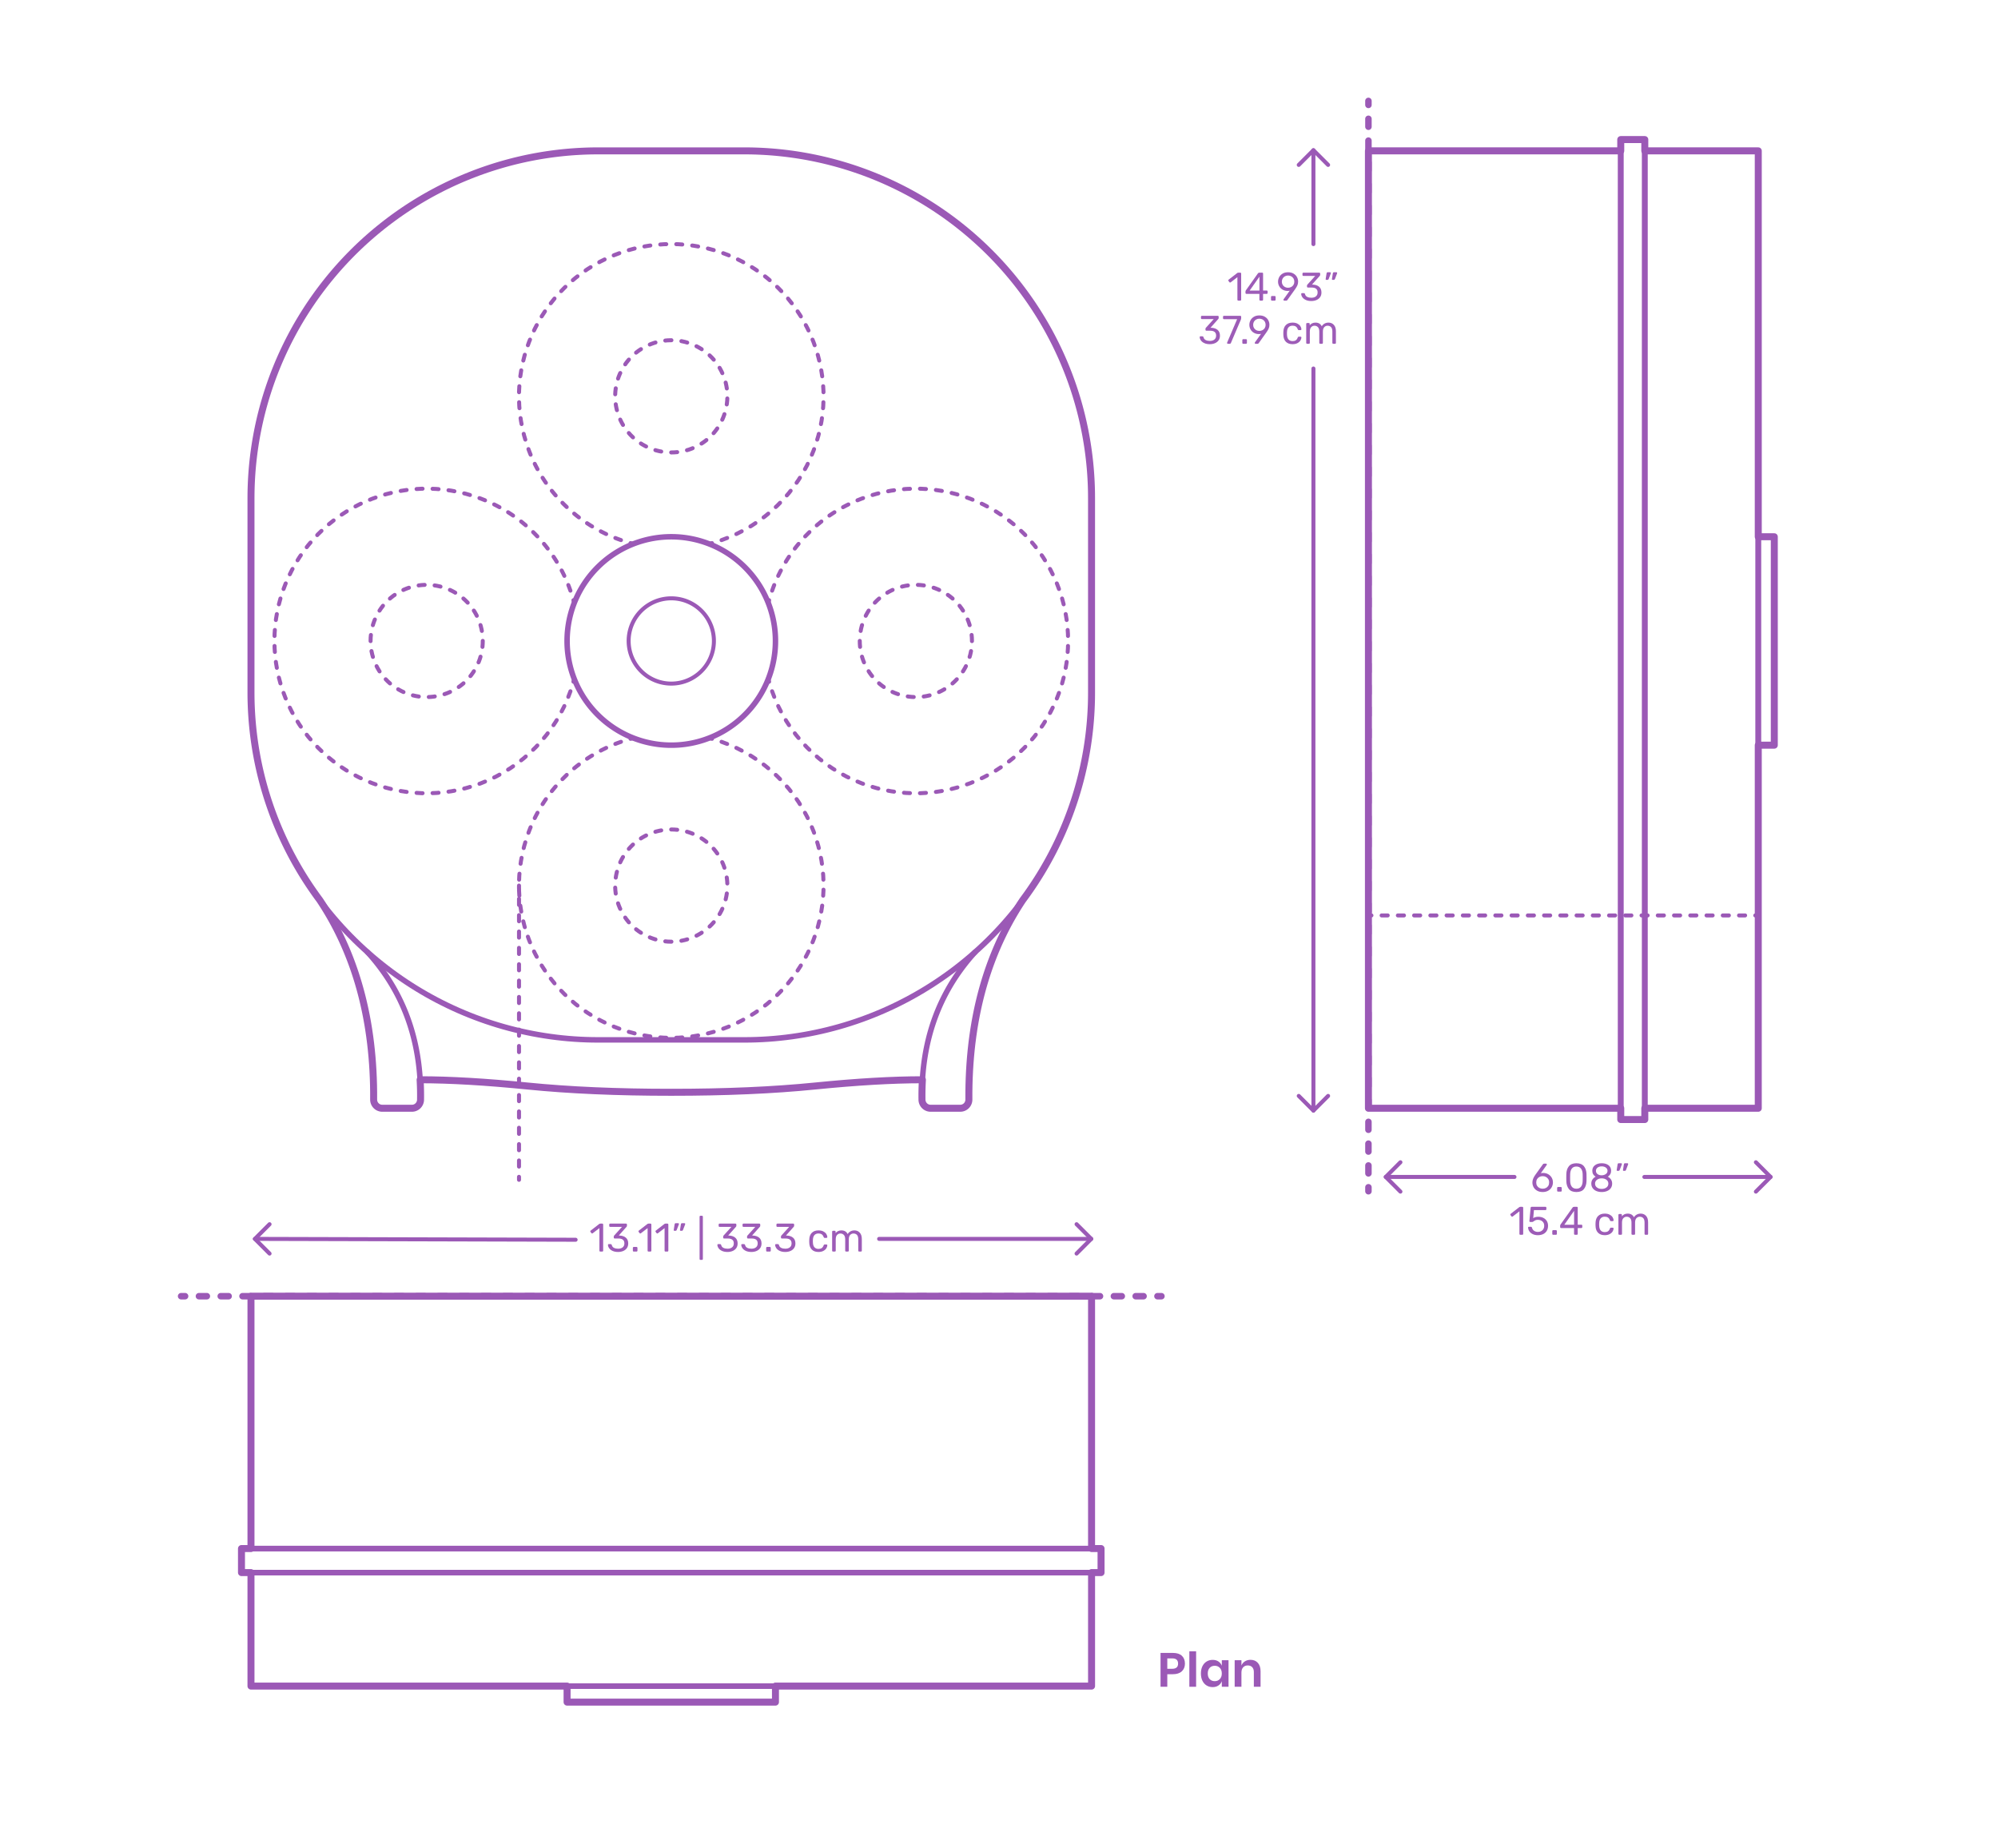 <?xml version="1.0" encoding="utf-8"?>
<!-- Generator: Adobe Illustrator 24.0.3, SVG Export Plug-In . SVG Version: 6.00 Build 0)  -->
<!DOCTYPE svg PUBLIC "-//W3C//DTD SVG 1.1//EN" "http://www.w3.org/Graphics/SVG/1.1/DTD/svg11.dtd">
<svg version="1.1" xmlns:x="http://ns.adobe.com/Extensibility/1.0/" xmlns:i="http://ns.adobe.com/AdobeIllustrator/10.0/" xmlns:graph="http://ns.adobe.com/Graphs/1.0/"
	 xmlns="http://www.w3.org/2000/svg" xmlns:xlink="http://www.w3.org/1999/xlink" x="0px" y="0px" viewBox="0 0 1000 925"
	 enable-background="new 0 0 1000 925" xml:space="preserve">
<g id="FILL-BACKGROUND">
	<rect y="0" fill="#FFFFFF" width="1000" height="925"/>
</g>
<g id="N-DIMENSIONS">
	<g>
		<g id="POLYLINE_739_">
			
				<polyline fill="none" stroke="#9B59B6" stroke-width="2" stroke-linecap="round" stroke-linejoin="round" stroke-miterlimit="10" points="
				878.826,581.633 886.174,588.981 878.826,596.327 			"/>
		</g>
		<g id="POLYLINE_738_">
			
				<polyline fill="none" stroke="#9B59B6" stroke-width="2" stroke-linecap="round" stroke-linejoin="round" stroke-miterlimit="10" points="
				700.916,581.633 693.569,588.981 700.916,596.327 			"/>
		</g>
		<g id="MTEXT_83_" opacity="0.98">
			<g>
				<g>
					<g>
						<path fill="#9B59B6" d="M769.354,595.878c-0.78-0.433-1.374-1.017-1.78-1.75c-0.407-0.733-0.61-1.533-0.61-2.4
							c0-1.146,0.46-2.373,1.38-3.68l3.82-5.32c0.013-0.013,0.05-0.06,0.11-0.14c0.06-0.08,0.137-0.143,0.23-0.19
							c0.093-0.046,0.2-0.07,0.32-0.07h0.98c0.12,0,0.217,0.043,0.29,0.13c0.073,0.087,0.11,0.19,0.11,0.31
							c0,0.067-0.034,0.153-0.1,0.26l-2.92,4.08c0.346-0.08,0.733-0.12,1.16-0.12c0.973,0,1.83,0.217,2.57,0.65
							c0.74,0.434,1.313,1.007,1.72,1.72c0.407,0.714,0.61,1.497,0.61,2.35c0,0.854-0.203,1.65-0.61,2.39
							c-0.407,0.74-0.997,1.33-1.77,1.77s-1.687,0.66-2.74,0.66C771.058,596.528,770.134,596.312,769.354,595.878z M773.725,594.508
							c0.493-0.24,0.886-0.597,1.18-1.07c0.293-0.473,0.44-1.043,0.44-1.71c0-0.653-0.15-1.216-0.45-1.69
							c-0.3-0.473-0.697-0.833-1.19-1.08c-0.494-0.247-1.027-0.37-1.6-0.37c-0.574,0-1.107,0.124-1.6,0.37
							c-0.494,0.247-0.887,0.607-1.18,1.08c-0.293,0.474-0.44,1.037-0.44,1.69c0,0.667,0.146,1.237,0.44,1.71
							c0.293,0.474,0.687,0.83,1.18,1.07c0.493,0.24,1.026,0.36,1.6,0.36C772.691,594.868,773.231,594.748,773.725,594.508z"/>
						<path fill="#9B59B6" d="M779.475,596.198c-0.087-0.087-0.13-0.197-0.13-0.33v-1.38c0-0.133,0.043-0.247,0.13-0.34
							c0.086-0.093,0.196-0.14,0.33-0.14h1.38c0.133,0,0.243,0.047,0.33,0.14c0.087,0.094,0.13,0.207,0.13,0.34v1.38
							c0,0.133-0.043,0.243-0.13,0.33c-0.086,0.087-0.197,0.13-0.33,0.13h-1.38C779.671,596.328,779.561,596.285,779.475,596.198z"
							/>
						<path fill="#9B59B6" d="M785.214,595.018c-0.793-1.006-1.217-2.323-1.27-3.95l-0.02-1.72l0.02-1.78
							c0.04-1.613,0.463-2.923,1.27-3.93s2.063-1.51,3.77-1.51c1.72,0,2.983,0.503,3.79,1.51s1.23,2.317,1.27,3.93
							c0.013,0.373,0.02,0.967,0.02,1.78c0,0.787-0.007,1.36-0.02,1.72c-0.053,1.626-0.477,2.943-1.27,3.95
							c-0.793,1.007-2.057,1.51-3.79,1.51C787.265,596.528,786.008,596.025,785.214,595.018z M791.305,593.848
							c0.52-0.68,0.793-1.64,0.82-2.88c0.013-0.387,0.02-0.94,0.02-1.66c0-0.733-0.007-1.28-0.02-1.64
							c-0.027-1.227-0.303-2.183-0.83-2.87c-0.527-0.687-1.297-1.03-2.31-1.03s-1.78,0.343-2.3,1.03
							c-0.52,0.687-0.793,1.643-0.82,2.87l-0.02,1.64l0.02,1.66c0.026,1.24,0.3,2.2,0.82,2.88s1.287,1.02,2.3,1.02
							C790.011,594.868,790.785,594.528,791.305,593.848z"/>
						<path fill="#9B59B6" d="M798.954,596.018c-0.793-0.34-1.41-0.83-1.85-1.47c-0.44-0.64-0.66-1.387-0.66-2.24
							c0-0.787,0.196-1.477,0.59-2.07c0.393-0.593,0.923-1.05,1.59-1.37c-0.533-0.307-0.947-0.71-1.24-1.21
							c-0.293-0.5-0.44-1.09-0.44-1.77c0-1.16,0.433-2.077,1.3-2.75s2.007-1.01,3.42-1.01s2.55,0.333,3.41,1
							c0.86,0.667,1.29,1.587,1.29,2.76c0,0.667-0.147,1.25-0.44,1.75c-0.293,0.5-0.7,0.91-1.22,1.23
							c0.667,0.32,1.197,0.777,1.59,1.37c0.393,0.593,0.59,1.29,0.59,2.09c0,0.854-0.22,1.597-0.66,2.23s-1.057,1.12-1.85,1.46
							s-1.697,0.51-2.71,0.51S799.747,596.358,798.954,596.018z M804.034,594.248c0.633-0.48,0.95-1.12,0.95-1.92
							s-0.317-1.44-0.95-1.92s-1.423-0.72-2.37-0.72c-0.96,0-1.757,0.24-2.39,0.72c-0.634,0.48-0.95,1.12-0.95,1.92
							s0.316,1.44,0.95,1.92c0.633,0.48,1.43,0.72,2.39,0.72C802.61,594.968,803.4,594.728,804.034,594.248z M803.724,587.528
							c0.56-0.4,0.84-0.933,0.84-1.6c0-0.68-0.277-1.223-0.83-1.63c-0.554-0.407-1.244-0.61-2.07-0.61
							c-0.84,0-1.533,0.204-2.08,0.61s-0.82,0.95-0.82,1.63c0,0.68,0.273,1.223,0.82,1.63s1.24,0.61,2.08,0.61
							C802.477,588.142,803.164,587.928,803.724,587.528z"/>
						<path fill="#9B59B6" d="M809.213,585.808c-0.06-0.08-0.077-0.18-0.05-0.3l0.44-2.8c0.053-0.386,0.24-0.58,0.56-0.58h1.28
							c0.093,0,0.17,0.034,0.23,0.1c0.06,0.067,0.09,0.147,0.09,0.24c0,0.133-0.02,0.24-0.06,0.32l-1.04,2.7
							c-0.067,0.146-0.14,0.257-0.22,0.33s-0.2,0.11-0.36,0.11h-0.62C809.356,585.928,809.273,585.888,809.213,585.808z
							 M812.354,585.808c-0.06-0.08-0.077-0.18-0.05-0.3l0.44-2.8c0.053-0.386,0.24-0.58,0.56-0.58h1.28
							c0.093,0,0.17,0.034,0.23,0.1c0.06,0.067,0.09,0.147,0.09,0.24c0,0.133-0.02,0.24-0.06,0.32l-1.04,2.7
							c-0.067,0.146-0.14,0.257-0.22,0.33s-0.2,0.11-0.36,0.11h-0.62C812.497,585.928,812.414,585.888,812.354,585.808z"/>
						<path fill="#9B59B6" d="M760.595,617.798c-0.08-0.087-0.12-0.197-0.12-0.33v-11.28l-3.36,2.58
							c-0.094,0.08-0.194,0.12-0.3,0.12c-0.12,0-0.233-0.066-0.34-0.2l-0.48-0.62c-0.067-0.093-0.1-0.187-0.1-0.28
							c0-0.146,0.066-0.267,0.2-0.36l4.34-3.36c0.146-0.093,0.32-0.14,0.52-0.14h0.94c0.133,0,0.243,0.043,0.33,0.13
							c0.086,0.087,0.13,0.197,0.13,0.33v13.08c0,0.133-0.043,0.243-0.13,0.33c-0.087,0.087-0.197,0.13-0.33,0.13h-0.98
							C760.781,617.928,760.674,617.885,760.595,617.798z"/>
						<path fill="#9B59B6" d="M767.115,617.588c-0.734-0.36-1.293-0.83-1.68-1.41s-0.593-1.203-0.62-1.87v-0.04
							c0-0.106,0.04-0.193,0.12-0.26c0.08-0.066,0.173-0.1,0.28-0.1h0.98c0.28,0,0.46,0.147,0.54,0.44
							c0.2,0.72,0.57,1.257,1.11,1.61c0.54,0.354,1.163,0.53,1.87,0.53c0.907,0,1.66-0.277,2.26-0.83s0.9-1.316,0.9-2.29
							c0-0.893-0.3-1.603-0.9-2.13s-1.354-0.79-2.26-0.79c-0.48,0-0.867,0.06-1.16,0.18c-0.293,0.12-0.594,0.293-0.9,0.52
							c-0.173,0.133-0.316,0.23-0.43,0.29c-0.113,0.06-0.237,0.09-0.37,0.09h-0.96c-0.12,0-0.227-0.043-0.32-0.13
							c-0.094-0.087-0.134-0.19-0.12-0.31l0.62-6.66c0.04-0.333,0.207-0.5,0.5-0.5h6.92c0.146,0,0.26,0.04,0.34,0.12
							s0.12,0.193,0.12,0.34v0.74c0,0.133-0.043,0.24-0.13,0.32c-0.087,0.08-0.197,0.12-0.33,0.12h-5.76l-0.36,4.02
							c0.64-0.453,1.5-0.68,2.58-0.68c0.893,0,1.707,0.177,2.44,0.53c0.733,0.354,1.316,0.87,1.75,1.55
							c0.433,0.68,0.65,1.487,0.65,2.42c0,0.987-0.217,1.837-0.65,2.55c-0.434,0.714-1.033,1.253-1.8,1.62
							c-0.767,0.367-1.644,0.55-2.63,0.55C768.714,618.128,767.848,617.948,767.115,617.588z"/>
						<path fill="#9B59B6" d="M777.045,617.798c-0.087-0.087-0.13-0.197-0.13-0.33v-1.38c0-0.133,0.043-0.247,0.13-0.34
							c0.086-0.093,0.196-0.14,0.33-0.14h1.38c0.133,0,0.243,0.047,0.33,0.14c0.087,0.094,0.13,0.207,0.13,0.34v1.38
							c0,0.133-0.043,0.243-0.13,0.33c-0.086,0.087-0.197,0.13-0.33,0.13h-1.38C777.241,617.928,777.131,617.885,777.045,617.798z"
							/>
						<path fill="#9B59B6" d="M787.944,617.798c-0.087-0.087-0.13-0.197-0.13-0.33v-2.92h-6.5c-0.133,0-0.244-0.043-0.33-0.13
							c-0.087-0.087-0.13-0.197-0.13-0.33v-0.74c0-0.187,0.073-0.387,0.22-0.6l6.02-8.48c0.067-0.106,0.167-0.19,0.3-0.25
							c0.133-0.06,0.28-0.09,0.44-0.09h1.36c0.146,0,0.26,0.04,0.34,0.12c0.08,0.08,0.12,0.193,0.12,0.34v8.48h1.82
							c0.133,0,0.243,0.043,0.33,0.13c0.087,0.087,0.13,0.197,0.13,0.33v0.76c0,0.133-0.043,0.243-0.13,0.33
							c-0.087,0.086-0.197,0.13-0.33,0.13h-1.82v2.92c0,0.133-0.043,0.243-0.13,0.33c-0.087,0.087-0.197,0.13-0.33,0.13h-0.92
							C788.141,617.928,788.031,617.885,787.944,617.798z M782.935,612.908h4.9v-6.96L782.935,612.908z"/>
						<path fill="#9B59B6" d="M799.833,616.918c-0.8-0.807-1.22-1.937-1.26-3.39l-0.02-0.8l0.02-0.8
							c0.04-1.453,0.46-2.583,1.26-3.39c0.8-0.807,1.913-1.21,3.34-1.21c0.96,0,1.77,0.17,2.43,0.51
							c0.66,0.34,1.153,0.763,1.48,1.27s0.503,1.013,0.53,1.52c0.013,0.12-0.03,0.227-0.13,0.32c-0.1,0.093-0.21,0.14-0.33,0.14
							h-0.88c-0.133,0-0.233-0.03-0.3-0.09c-0.067-0.06-0.133-0.17-0.2-0.33c-0.24-0.653-0.57-1.117-0.99-1.39s-0.95-0.41-1.59-0.41
							c-0.84,0-1.507,0.26-2,0.78c-0.494,0.52-0.76,1.313-0.8,2.38l-0.02,0.7l0.02,0.7c0.04,1.067,0.307,1.86,0.8,2.38
							c0.493,0.52,1.16,0.78,2,0.78c0.653,0,1.187-0.137,1.6-0.41c0.414-0.273,0.74-0.736,0.98-1.39c0.067-0.16,0.133-0.27,0.2-0.33
							c0.066-0.06,0.167-0.09,0.3-0.09h0.88c0.12,0,0.23,0.047,0.33,0.14c0.1,0.093,0.143,0.2,0.13,0.32
							c-0.027,0.494-0.204,0.994-0.53,1.5c-0.327,0.507-0.82,0.934-1.48,1.28c-0.66,0.346-1.47,0.52-2.43,0.52
							C801.747,618.128,800.634,617.725,799.833,616.918z"/>
						<path fill="#9B59B6" d="M810.144,617.798c-0.087-0.087-0.13-0.197-0.13-0.33v-9.48c0-0.133,0.043-0.243,0.13-0.33
							c0.087-0.086,0.197-0.13,0.33-0.13h0.84c0.133,0,0.24,0.043,0.32,0.13c0.08,0.087,0.12,0.197,0.12,0.33v0.68
							c0.72-0.894,1.693-1.34,2.92-1.34c1.466,0,2.506,0.614,3.12,1.84c0.32-0.56,0.777-1.007,1.37-1.34
							c0.593-0.333,1.257-0.5,1.99-0.5c1.093,0,1.986,0.374,2.68,1.12c0.693,0.747,1.04,1.827,1.04,3.24v5.78
							c0,0.133-0.043,0.243-0.13,0.33c-0.087,0.087-0.197,0.13-0.33,0.13h-0.86c-0.133,0-0.244-0.043-0.33-0.13
							c-0.087-0.087-0.13-0.197-0.13-0.33v-5.6c0-1.066-0.22-1.83-0.66-2.29s-1.02-0.69-1.74-0.69c-0.64,0-1.19,0.237-1.65,0.71
							c-0.46,0.474-0.69,1.23-0.69,2.27v5.6c0,0.133-0.043,0.243-0.13,0.33c-0.087,0.087-0.197,0.13-0.33,0.13h-0.88
							c-0.133,0-0.244-0.043-0.33-0.13c-0.087-0.087-0.13-0.197-0.13-0.33v-5.6c0-1.053-0.23-1.813-0.69-2.28s-1.03-0.7-1.71-0.7
							c-0.64,0-1.19,0.233-1.65,0.7c-0.46,0.467-0.69,1.22-0.69,2.26v5.62c0,0.133-0.043,0.243-0.13,0.33
							c-0.087,0.087-0.197,0.13-0.33,0.13h-0.88C810.34,617.928,810.23,617.885,810.144,617.798z"/>
					</g>
				</g>
			</g>
		</g>
		<g id="POLYLINE_737_">
			
				<line fill="none" stroke="#9B59B6" stroke-width="2" stroke-linecap="round" stroke-linejoin="round" stroke-miterlimit="10" x1="886.174" y1="588.981" x2="823" y2="588.981"/>
		</g>
		<g id="POLYLINE_736_">
			
				<line fill="none" stroke="#9B59B6" stroke-width="2" stroke-linecap="round" stroke-linejoin="round" stroke-miterlimit="10" x1="758" y1="588.981" x2="693.569" y2="588.981"/>
		</g>
	</g>
	<g>
		<g id="POLYLINE_735_">
			
				<polyline fill="none" stroke="#9B59B6" stroke-width="2" stroke-linecap="round" stroke-linejoin="round" stroke-miterlimit="10" points="
				538.826,612.633 546.174,619.981 538.826,627.327 			"/>
		</g>
		<g id="POLYLINE_734_">
			
				<polyline fill="none" stroke="#9B59B6" stroke-width="2" stroke-linecap="round" stroke-linejoin="round" stroke-miterlimit="10" points="
				134.916,612.633 127.569,619.981 134.916,627.327 			"/>
		</g>
		<g id="MTEXT_81_" opacity="0.98">
			<g>
				<g>
					<g>
						<path fill="#9B59B6" d="M300.126,626.198c-0.08-0.087-0.12-0.197-0.12-0.33v-11.28l-3.36,2.58
							c-0.094,0.08-0.194,0.12-0.3,0.12c-0.12,0-0.233-0.066-0.34-0.2l-0.48-0.62c-0.067-0.093-0.1-0.187-0.1-0.28
							c0-0.146,0.066-0.267,0.2-0.36l4.34-3.36c0.146-0.093,0.32-0.14,0.52-0.14h0.94c0.133,0,0.243,0.043,0.33,0.13
							c0.086,0.087,0.13,0.197,0.13,0.33v13.08c0,0.133-0.043,0.243-0.13,0.33c-0.087,0.087-0.197,0.13-0.33,0.13h-0.98
							C300.312,626.328,300.206,626.285,300.126,626.198z"/>
						<path fill="#9B59B6" d="M306.646,626.018c-0.76-0.34-1.337-0.783-1.73-1.33c-0.394-0.546-0.604-1.113-0.63-1.7
							c0-0.12,0.04-0.217,0.12-0.29s0.18-0.11,0.3-0.11h0.9c0.146,0,0.267,0.03,0.36,0.09s0.167,0.177,0.22,0.35
							c0.173,0.68,0.55,1.16,1.13,1.44c0.58,0.28,1.263,0.42,2.05,0.42c0.96,0,1.723-0.23,2.29-0.69
							c0.566-0.46,0.85-1.117,0.85-1.97c0-1.626-0.994-2.44-2.98-2.44h-1.88c-0.134,0-0.244-0.043-0.33-0.13
							c-0.087-0.086-0.13-0.197-0.13-0.33v-0.52c0-0.2,0.073-0.373,0.22-0.52l3.9-4.32h-5.92c-0.133,0-0.243-0.04-0.33-0.12
							s-0.13-0.187-0.13-0.32v-0.72c0-0.146,0.043-0.263,0.13-0.35c0.087-0.086,0.197-0.13,0.33-0.13h7.92
							c0.146,0,0.263,0.043,0.35,0.13c0.086,0.087,0.13,0.204,0.13,0.35v0.66c0,0.147-0.067,0.3-0.2,0.46l-3.9,4.38h0.32
							c1.36,0.04,2.437,0.394,3.23,1.06c0.793,0.667,1.19,1.64,1.19,2.92c0,0.88-0.217,1.637-0.65,2.27
							c-0.434,0.633-1.037,1.12-1.81,1.46c-0.773,0.34-1.647,0.51-2.62,0.51C308.305,626.528,307.405,626.358,306.646,626.018z"/>
						<path fill="#9B59B6" d="M316.875,626.198c-0.087-0.087-0.13-0.197-0.13-0.33v-1.38c0-0.133,0.043-0.247,0.13-0.34
							c0.086-0.093,0.196-0.14,0.33-0.14h1.38c0.132,0,0.243,0.047,0.329,0.14c0.087,0.094,0.13,0.207,0.13,0.34v1.38
							c0,0.133-0.043,0.243-0.13,0.33c-0.086,0.087-0.197,0.13-0.329,0.13h-1.38C317.072,626.328,316.962,626.285,316.875,626.198z"
							/>
						<path fill="#9B59B6" d="M324.245,626.198c-0.08-0.087-0.12-0.197-0.12-0.33v-11.28l-3.36,2.58
							c-0.094,0.08-0.194,0.12-0.3,0.12c-0.12,0-0.233-0.066-0.34-0.2l-0.48-0.62c-0.067-0.093-0.1-0.187-0.1-0.28
							c0-0.146,0.066-0.267,0.2-0.36l4.34-3.36c0.146-0.093,0.32-0.14,0.52-0.14h0.94c0.133,0,0.243,0.043,0.33,0.13
							c0.086,0.087,0.13,0.197,0.13,0.33v13.08c0,0.133-0.043,0.243-0.13,0.33c-0.087,0.087-0.197,0.13-0.33,0.13h-0.98
							C324.432,626.328,324.325,626.285,324.245,626.198z"/>
						<path fill="#9B59B6" d="M332.745,626.198c-0.08-0.087-0.12-0.197-0.12-0.33v-11.28l-3.36,2.58
							c-0.094,0.08-0.194,0.12-0.3,0.12c-0.12,0-0.233-0.066-0.34-0.2l-0.48-0.62c-0.067-0.093-0.1-0.187-0.1-0.28
							c0-0.146,0.066-0.267,0.2-0.36l4.34-3.36c0.146-0.093,0.32-0.14,0.52-0.14h0.94c0.133,0,0.243,0.043,0.33,0.13
							c0.086,0.087,0.13,0.197,0.13,0.33v13.08c0,0.133-0.043,0.243-0.13,0.33c-0.087,0.087-0.197,0.13-0.33,0.13h-0.98
							C332.932,626.328,332.825,626.285,332.745,626.198z"/>
						<path fill="#9B59B6" d="M337.255,615.808c-0.06-0.08-0.077-0.18-0.05-0.3l0.44-2.8c0.053-0.386,0.24-0.58,0.56-0.58h1.28
							c0.093,0,0.17,0.034,0.23,0.1c0.06,0.067,0.09,0.147,0.09,0.24c0,0.133-0.02,0.24-0.06,0.32l-1.04,2.7
							c-0.067,0.146-0.14,0.257-0.22,0.33s-0.2,0.11-0.36,0.11h-0.62C337.398,615.928,337.315,615.888,337.255,615.808z
							 M340.395,615.808c-0.06-0.08-0.077-0.18-0.05-0.3l0.44-2.8c0.053-0.386,0.24-0.58,0.56-0.58h1.28
							c0.093,0,0.17,0.034,0.23,0.1c0.06,0.067,0.09,0.147,0.09,0.24c0,0.133-0.02,0.24-0.06,0.32l-1.04,2.7
							c-0.067,0.146-0.14,0.257-0.22,0.33s-0.2,0.11-0.36,0.11h-0.62C340.538,615.928,340.455,615.888,340.395,615.808z"/>
						<path fill="#9B59B6" d="M350.264,630.358c-0.08-0.086-0.12-0.197-0.12-0.33v-21.16c0-0.133,0.04-0.243,0.12-0.33
							c0.08-0.086,0.187-0.13,0.32-0.13h0.74c0.133,0,0.243,0.043,0.33,0.13c0.087,0.087,0.13,0.197,0.13,0.33v21.16
							c0,0.133-0.043,0.243-0.13,0.33c-0.086,0.087-0.197,0.13-0.33,0.13h-0.74C350.451,630.488,350.344,630.445,350.264,630.358z"
							/>
						<path fill="#9B59B6" d="M361.404,626.018c-0.76-0.34-1.337-0.783-1.73-1.33c-0.394-0.546-0.604-1.113-0.63-1.7
							c0-0.12,0.04-0.217,0.12-0.29s0.18-0.11,0.3-0.11h0.9c0.146,0,0.267,0.03,0.36,0.09s0.167,0.177,0.22,0.35
							c0.173,0.68,0.55,1.16,1.13,1.44c0.58,0.28,1.263,0.42,2.05,0.42c0.96,0,1.723-0.23,2.29-0.69
							c0.566-0.46,0.85-1.117,0.85-1.97c0-1.626-0.994-2.44-2.98-2.44h-1.88c-0.134,0-0.244-0.043-0.33-0.13
							c-0.087-0.086-0.13-0.197-0.13-0.33v-0.52c0-0.2,0.073-0.373,0.22-0.52l3.9-4.32h-5.92c-0.133,0-0.243-0.04-0.33-0.12
							s-0.13-0.187-0.13-0.32v-0.72c0-0.146,0.043-0.263,0.13-0.35c0.087-0.086,0.197-0.13,0.33-0.13h7.919
							c0.146,0,0.263,0.043,0.35,0.13c0.086,0.087,0.13,0.204,0.13,0.35v0.66c0,0.147-0.067,0.3-0.2,0.46l-3.9,4.38h0.32
							c1.36,0.04,2.437,0.394,3.229,1.06c0.793,0.667,1.19,1.64,1.19,2.92c0,0.88-0.217,1.637-0.65,2.27
							c-0.434,0.633-1.037,1.12-1.81,1.46c-0.773,0.34-1.647,0.51-2.62,0.51C363.063,626.528,362.164,626.358,361.404,626.018z"/>
						<path fill="#9B59B6" d="M373.363,626.018c-0.76-0.34-1.337-0.783-1.73-1.33c-0.394-0.546-0.604-1.113-0.63-1.7
							c0-0.12,0.04-0.217,0.12-0.29s0.18-0.11,0.3-0.11h0.9c0.146,0,0.267,0.03,0.36,0.09s0.167,0.177,0.22,0.35
							c0.173,0.68,0.55,1.16,1.13,1.44c0.58,0.28,1.263,0.42,2.05,0.42c0.96,0,1.723-0.23,2.29-0.69
							c0.566-0.46,0.85-1.117,0.85-1.97c0-1.626-0.994-2.44-2.98-2.44h-1.88c-0.134,0-0.244-0.043-0.33-0.13
							c-0.087-0.086-0.13-0.197-0.13-0.33v-0.52c0-0.2,0.073-0.373,0.22-0.52l3.9-4.32h-5.92c-0.133,0-0.243-0.04-0.33-0.12
							s-0.13-0.187-0.13-0.32v-0.72c0-0.146,0.043-0.263,0.13-0.35c0.087-0.086,0.197-0.13,0.33-0.13h7.92
							c0.146,0,0.263,0.043,0.35,0.13c0.086,0.087,0.13,0.204,0.13,0.35v0.66c0,0.147-0.067,0.3-0.2,0.46l-3.9,4.38h0.32
							c1.36,0.04,2.437,0.394,3.23,1.06c0.793,0.667,1.19,1.64,1.19,2.92c0,0.88-0.217,1.637-0.65,2.27
							c-0.434,0.633-1.037,1.12-1.81,1.46c-0.773,0.34-1.647,0.51-2.62,0.51C375.023,626.528,374.123,626.358,373.363,626.018z"/>
						<path fill="#9B59B6" d="M383.593,626.198c-0.087-0.087-0.13-0.197-0.13-0.33v-1.38c0-0.133,0.043-0.247,0.13-0.34
							c0.086-0.093,0.196-0.14,0.33-0.14h1.38c0.133,0,0.243,0.047,0.33,0.14c0.087,0.094,0.13,0.207,0.13,0.34v1.38
							c0,0.133-0.043,0.243-0.13,0.33c-0.086,0.087-0.197,0.13-0.33,0.13h-1.38C383.79,626.328,383.68,626.285,383.593,626.198z"/>
						<path fill="#9B59B6" d="M390.323,626.018c-0.76-0.34-1.337-0.783-1.73-1.33c-0.394-0.546-0.604-1.113-0.63-1.7
							c0-0.12,0.04-0.217,0.12-0.29s0.18-0.11,0.3-0.11h0.9c0.146,0,0.267,0.03,0.36,0.09s0.167,0.177,0.22,0.35
							c0.173,0.68,0.55,1.16,1.13,1.44c0.58,0.28,1.263,0.42,2.05,0.42c0.96,0,1.723-0.23,2.29-0.69
							c0.566-0.46,0.85-1.117,0.85-1.97c0-1.626-0.994-2.44-2.98-2.44h-1.88c-0.134,0-0.244-0.043-0.33-0.13
							c-0.087-0.086-0.13-0.197-0.13-0.33v-0.52c0-0.2,0.073-0.373,0.22-0.52l3.9-4.32h-5.92c-0.133,0-0.243-0.04-0.33-0.12
							s-0.13-0.187-0.13-0.32v-0.72c0-0.146,0.043-0.263,0.13-0.35c0.087-0.086,0.197-0.13,0.33-0.13h7.92
							c0.146,0,0.263,0.043,0.35,0.13c0.086,0.087,0.13,0.204,0.13,0.35v0.66c0,0.147-0.067,0.3-0.2,0.46l-3.9,4.38h0.32
							c1.36,0.04,2.437,0.394,3.23,1.06c0.793,0.667,1.19,1.64,1.19,2.92c0,0.88-0.217,1.637-0.65,2.27
							c-0.434,0.633-1.037,1.12-1.81,1.46c-0.773,0.34-1.647,0.51-2.62,0.51C391.983,626.528,391.083,626.358,390.323,626.018z"/>
						<path fill="#9B59B6" d="M406.302,625.318c-0.8-0.807-1.22-1.937-1.26-3.39l-0.02-0.8l0.02-0.8
							c0.04-1.453,0.46-2.583,1.26-3.39c0.8-0.807,1.913-1.21,3.34-1.21c0.96,0,1.77,0.17,2.43,0.51
							c0.66,0.34,1.153,0.763,1.48,1.27s0.503,1.013,0.53,1.52c0.013,0.12-0.03,0.227-0.13,0.32c-0.1,0.093-0.21,0.14-0.33,0.14
							h-0.88c-0.133,0-0.233-0.03-0.3-0.09c-0.067-0.06-0.133-0.17-0.2-0.33c-0.24-0.653-0.57-1.117-0.99-1.39s-0.95-0.41-1.59-0.41
							c-0.84,0-1.507,0.26-2,0.78c-0.494,0.52-0.76,1.313-0.8,2.38l-0.02,0.7l0.02,0.7c0.04,1.067,0.307,1.86,0.8,2.38
							c0.493,0.52,1.16,0.78,2,0.78c0.653,0,1.187-0.137,1.6-0.41c0.414-0.273,0.74-0.736,0.98-1.39c0.067-0.16,0.133-0.27,0.2-0.33
							c0.066-0.06,0.167-0.09,0.3-0.09h0.88c0.12,0,0.23,0.047,0.33,0.14c0.1,0.093,0.143,0.2,0.13,0.32
							c-0.027,0.494-0.204,0.994-0.53,1.5c-0.327,0.507-0.82,0.934-1.48,1.28c-0.66,0.346-1.47,0.52-2.43,0.52
							C408.215,626.528,407.103,626.125,406.302,625.318z"/>
						<path fill="#9B59B6" d="M416.611,626.198c-0.087-0.087-0.13-0.197-0.13-0.33v-9.48c0-0.133,0.043-0.243,0.13-0.33
							c0.087-0.086,0.197-0.13,0.33-0.13h0.84c0.133,0,0.24,0.043,0.32,0.13c0.08,0.087,0.12,0.197,0.12,0.33v0.68
							c0.72-0.894,1.693-1.34,2.92-1.34c1.466,0,2.506,0.614,3.12,1.84c0.32-0.56,0.777-1.007,1.37-1.34
							c0.593-0.333,1.257-0.5,1.99-0.5c1.093,0,1.986,0.374,2.68,1.12c0.693,0.747,1.04,1.827,1.04,3.24v5.78
							c0,0.133-0.043,0.243-0.13,0.33c-0.087,0.087-0.197,0.13-0.33,0.13h-0.86c-0.133,0-0.244-0.043-0.33-0.13
							c-0.087-0.087-0.13-0.197-0.13-0.33v-5.6c0-1.066-0.22-1.83-0.66-2.29s-1.02-0.69-1.74-0.69c-0.64,0-1.19,0.237-1.65,0.71
							c-0.46,0.474-0.69,1.23-0.69,2.27v5.6c0,0.133-0.043,0.243-0.13,0.33c-0.087,0.087-0.197,0.13-0.33,0.13h-0.88
							c-0.133,0-0.244-0.043-0.33-0.13c-0.087-0.087-0.13-0.197-0.13-0.33v-5.6c0-1.053-0.23-1.813-0.69-2.28s-1.03-0.7-1.71-0.7
							c-0.64,0-1.19,0.233-1.65,0.7c-0.46,0.467-0.69,1.22-0.69,2.26v5.62c0,0.133-0.043,0.243-0.13,0.33
							c-0.087,0.087-0.197,0.13-0.33,0.13h-0.88C416.808,626.328,416.698,626.285,416.611,626.198z"/>
					</g>
				</g>
			</g>
		</g>
		<g id="POLYLINE_733_">
			
				<line fill="none" stroke="#9B59B6" stroke-width="2" stroke-linecap="round" stroke-linejoin="round" stroke-miterlimit="10" x1="546.174" y1="619.981" x2="440" y2="619.981"/>
		</g>
		<g id="POLYLINE_732_">
			
				<line fill="none" stroke="#9B59B6" stroke-width="2" stroke-linecap="round" stroke-linejoin="round" stroke-miterlimit="10" x1="288.102" y1="620.413" x2="127.569" y2="619.981"/>
		</g>
	</g>
	<g>
		<g id="POLYLINE_731_">
			
				<polyline fill="none" stroke="#9B59B6" stroke-width="2" stroke-linecap="round" stroke-linejoin="round" stroke-miterlimit="10" points="
				664.719,548.435 657.371,555.783 650.024,548.435 			"/>
		</g>
		<g id="POLYLINE_730_">
			
				<polyline fill="none" stroke="#9B59B6" stroke-width="2" stroke-linecap="round" stroke-linejoin="round" stroke-miterlimit="10" points="
				664.719,82.525 657.371,75.177 650.024,82.525 			"/>
		</g>
		<g id="MTEXT_74_" opacity="0.98">
			<g>
				<g>
					<g>
						<path fill="#9B59B6" d="M619.444,150.312c-0.08-0.087-0.12-0.197-0.12-0.33v-11.28l-3.36,2.58
							c-0.094,0.08-0.194,0.12-0.3,0.12c-0.12,0-0.233-0.066-0.34-0.2l-0.48-0.62c-0.067-0.093-0.1-0.187-0.1-0.28
							c0-0.146,0.066-0.267,0.2-0.36l4.34-3.36c0.146-0.093,0.32-0.14,0.52-0.14h0.94c0.133,0,0.243,0.043,0.33,0.13
							c0.086,0.087,0.13,0.197,0.13,0.33v13.08c0,0.133-0.043,0.243-0.13,0.33c-0.087,0.087-0.197,0.13-0.33,0.13h-0.98
							C619.631,150.442,619.524,150.399,619.444,150.312z"/>
						<path fill="#9B59B6" d="M630.454,150.312c-0.087-0.087-0.13-0.197-0.13-0.33v-2.92h-6.5c-0.133,0-0.244-0.043-0.33-0.13
							c-0.087-0.087-0.13-0.197-0.13-0.33v-0.74c0-0.187,0.073-0.387,0.22-0.6l6.02-8.48c0.067-0.106,0.167-0.19,0.3-0.25
							c0.133-0.06,0.28-0.09,0.44-0.09h1.36c0.146,0,0.26,0.04,0.34,0.12c0.08,0.08,0.12,0.193,0.12,0.34v8.48h1.82
							c0.133,0,0.243,0.043,0.33,0.13c0.087,0.087,0.13,0.197,0.13,0.33v0.76c0,0.133-0.043,0.243-0.13,0.33
							c-0.087,0.086-0.197,0.13-0.33,0.13h-1.82v2.92c0,0.133-0.043,0.243-0.13,0.33c-0.087,0.087-0.197,0.13-0.33,0.13h-0.92
							C630.65,150.442,630.54,150.399,630.454,150.312z M625.444,145.422h4.9v-6.96L625.444,145.422z"/>
						<path fill="#9B59B6" d="M636.274,150.312c-0.087-0.087-0.13-0.197-0.13-0.33v-1.38c0-0.133,0.043-0.247,0.13-0.34
							c0.086-0.093,0.196-0.14,0.33-0.14h1.38c0.133,0,0.243,0.047,0.33,0.14c0.087,0.094,0.13,0.207,0.13,0.34v1.38
							c0,0.133-0.043,0.243-0.13,0.33c-0.086,0.087-0.197,0.13-0.33,0.13h-1.38C636.47,150.442,636.36,150.399,636.274,150.312z"/>
						<path fill="#9B59B6" d="M642.473,150.312c-0.073-0.087-0.11-0.19-0.11-0.31c0-0.093,0.026-0.18,0.08-0.26l3.08-4.28
							c-0.32,0.08-0.693,0.12-1.12,0.12c-0.96-0.013-1.8-0.237-2.52-0.67s-1.27-1-1.65-1.7s-0.57-1.45-0.57-2.25
							s0.19-1.56,0.57-2.28c0.38-0.72,0.946-1.307,1.7-1.76c0.753-0.453,1.663-0.68,2.73-0.68s1.98,0.22,2.74,0.66
							c0.76,0.44,1.333,1.017,1.72,1.73c0.386,0.713,0.58,1.477,0.58,2.29c0,0.733-0.13,1.38-0.39,1.94
							c-0.26,0.56-0.604,1.14-1.03,1.74l-3.88,5.44c-0.093,0.12-0.184,0.217-0.27,0.29c-0.087,0.073-0.21,0.11-0.37,0.11h-1
							C642.643,150.442,642.546,150.399,642.473,150.312z M646.243,143.623c0.48-0.253,0.86-0.61,1.14-1.07s0.42-0.99,0.42-1.59
							c0-0.613-0.14-1.153-0.42-1.62c-0.28-0.466-0.66-0.827-1.14-1.08c-0.48-0.253-1.007-0.38-1.58-0.38
							c-0.56,0-1.077,0.127-1.55,0.38c-0.474,0.253-0.85,0.614-1.13,1.08c-0.28,0.467-0.42,1.007-0.42,1.62
							c0,0.6,0.14,1.13,0.42,1.59c0.28,0.46,0.653,0.817,1.12,1.07c0.466,0.253,0.986,0.38,1.56,0.38
							S645.763,143.876,646.243,143.623z"/>
						<path fill="#9B59B6" d="M653.604,150.132c-0.76-0.34-1.337-0.783-1.73-1.33c-0.394-0.546-0.604-1.113-0.63-1.7
							c0-0.12,0.04-0.217,0.12-0.29s0.18-0.11,0.3-0.11h0.9c0.146,0,0.267,0.03,0.36,0.09s0.167,0.177,0.22,0.35
							c0.173,0.68,0.55,1.16,1.13,1.44c0.58,0.28,1.263,0.42,2.05,0.42c0.96,0,1.723-0.23,2.29-0.69
							c0.566-0.46,0.85-1.117,0.85-1.97c0-1.626-0.994-2.44-2.98-2.44h-1.88c-0.134,0-0.244-0.043-0.33-0.13
							c-0.087-0.086-0.13-0.197-0.13-0.33v-0.52c0-0.2,0.073-0.373,0.22-0.52l3.9-4.32h-5.92c-0.133,0-0.243-0.04-0.33-0.12
							s-0.13-0.187-0.13-0.32v-0.72c0-0.146,0.043-0.263,0.13-0.35c0.087-0.086,0.197-0.13,0.33-0.13h7.92
							c0.146,0,0.263,0.043,0.35,0.13c0.086,0.087,0.13,0.204,0.13,0.35v0.66c0,0.147-0.067,0.3-0.2,0.46l-3.9,4.38h0.32
							c1.36,0.04,2.437,0.394,3.23,1.06c0.793,0.667,1.19,1.64,1.19,2.92c0,0.88-0.217,1.637-0.65,2.27
							c-0.434,0.633-1.037,1.12-1.81,1.46c-0.773,0.34-1.647,0.51-2.62,0.51C655.263,150.643,654.363,150.472,653.604,150.132z"/>
						<path fill="#9B59B6" d="M663.553,139.922c-0.06-0.08-0.077-0.18-0.05-0.3l0.44-2.8c0.053-0.386,0.24-0.58,0.56-0.58h1.28
							c0.093,0,0.17,0.034,0.23,0.1c0.06,0.067,0.09,0.147,0.09,0.24c0,0.133-0.02,0.24-0.06,0.32l-1.04,2.7
							c-0.067,0.146-0.14,0.257-0.22,0.33s-0.2,0.11-0.36,0.11h-0.62C663.696,140.042,663.613,140.002,663.553,139.922z
							 M666.693,139.922c-0.06-0.08-0.077-0.18-0.05-0.3l0.44-2.8c0.053-0.386,0.24-0.58,0.56-0.58h1.28
							c0.093,0,0.17,0.034,0.23,0.1c0.06,0.067,0.09,0.147,0.09,0.24c0,0.133-0.02,0.24-0.06,0.32l-1.04,2.7
							c-0.067,0.146-0.14,0.257-0.22,0.33s-0.2,0.11-0.36,0.11h-0.62C666.836,140.042,666.753,140.002,666.693,139.922z"/>
						<path fill="#9B59B6" d="M602.805,171.732c-0.76-0.34-1.337-0.783-1.73-1.33c-0.394-0.546-0.604-1.113-0.63-1.7
							c0-0.12,0.04-0.217,0.12-0.29s0.18-0.11,0.3-0.11h0.9c0.146,0,0.267,0.03,0.36,0.09s0.167,0.177,0.22,0.35
							c0.173,0.68,0.55,1.16,1.13,1.44c0.58,0.28,1.263,0.42,2.05,0.42c0.96,0,1.723-0.23,2.29-0.69
							c0.566-0.46,0.85-1.117,0.85-1.97c0-1.626-0.994-2.44-2.98-2.44h-1.88c-0.134,0-0.244-0.043-0.33-0.13
							c-0.087-0.086-0.13-0.197-0.13-0.33v-0.52c0-0.2,0.073-0.373,0.22-0.52l3.9-4.32h-5.92c-0.133,0-0.243-0.04-0.33-0.12
							s-0.13-0.187-0.13-0.32v-0.72c0-0.146,0.043-0.263,0.13-0.35c0.087-0.086,0.197-0.13,0.33-0.13h7.92
							c0.146,0,0.263,0.043,0.35,0.13c0.086,0.087,0.13,0.204,0.13,0.35v0.66c0,0.147-0.067,0.3-0.2,0.46l-3.9,4.38h0.32
							c1.36,0.04,2.437,0.394,3.23,1.06c0.793,0.667,1.19,1.64,1.19,2.92c0,0.88-0.217,1.637-0.65,2.27
							c-0.434,0.633-1.037,1.12-1.81,1.46c-0.773,0.34-1.647,0.51-2.62,0.51C604.464,172.242,603.564,172.072,602.805,171.732z"/>
						<path fill="#9B59B6" d="M614.254,171.912c-0.073-0.087-0.11-0.19-0.11-0.31l0.04-0.18l5-11.7h-6.6
							c-0.133,0-0.244-0.043-0.33-0.13c-0.087-0.086-0.13-0.196-0.13-0.33v-0.74c0-0.146,0.04-0.263,0.12-0.35
							c0.08-0.086,0.193-0.13,0.34-0.13h8.16c0.146,0,0.26,0.043,0.34,0.13c0.08,0.087,0.12,0.204,0.12,0.35v0.68
							c0,0.24-0.054,0.5-0.16,0.78l-4.94,11.56c-0.067,0.147-0.14,0.267-0.22,0.36c-0.08,0.094-0.193,0.14-0.34,0.14h-1
							C614.424,172.042,614.328,171.999,614.254,171.912z"/>
						<path fill="#9B59B6" d="M621.915,171.912c-0.087-0.087-0.13-0.197-0.13-0.33v-1.38c0-0.133,0.043-0.247,0.13-0.34
							c0.086-0.093,0.196-0.14,0.33-0.14h1.38c0.133,0,0.243,0.047,0.33,0.14c0.087,0.094,0.13,0.207,0.13,0.34v1.38
							c0,0.133-0.043,0.243-0.13,0.33c-0.086,0.087-0.197,0.13-0.33,0.13h-1.38C622.111,172.042,622.001,171.999,621.915,171.912z"
							/>
						<path fill="#9B59B6" d="M628.114,171.912c-0.073-0.087-0.11-0.19-0.11-0.31c0-0.093,0.026-0.18,0.08-0.26l3.08-4.28
							c-0.32,0.08-0.693,0.12-1.12,0.12c-0.96-0.013-1.8-0.237-2.52-0.67s-1.27-1-1.65-1.7s-0.57-1.45-0.57-2.25
							s0.19-1.56,0.57-2.28c0.38-0.72,0.946-1.307,1.7-1.76c0.753-0.453,1.663-0.68,2.73-0.68s1.98,0.22,2.74,0.66
							c0.76,0.44,1.333,1.017,1.72,1.73c0.386,0.713,0.58,1.477,0.58,2.29c0,0.733-0.13,1.38-0.39,1.94
							c-0.26,0.56-0.604,1.14-1.03,1.74l-3.88,5.44c-0.093,0.12-0.184,0.217-0.27,0.29c-0.087,0.073-0.21,0.11-0.37,0.11h-1
							C628.284,172.042,628.187,171.999,628.114,171.912z M631.884,165.222c0.48-0.253,0.86-0.61,1.14-1.07s0.42-0.99,0.42-1.59
							c0-0.613-0.14-1.153-0.42-1.62c-0.28-0.466-0.66-0.827-1.14-1.08c-0.48-0.253-1.007-0.38-1.58-0.38
							c-0.56,0-1.077,0.127-1.55,0.38c-0.474,0.253-0.85,0.614-1.13,1.08c-0.28,0.467-0.42,1.007-0.42,1.62
							c0,0.6,0.14,1.13,0.42,1.59c0.28,0.46,0.653,0.817,1.12,1.07c0.466,0.253,0.986,0.38,1.56,0.38
							S631.404,165.476,631.884,165.222z"/>
						<path fill="#9B59B6" d="M643.583,171.032c-0.8-0.807-1.22-1.937-1.26-3.39l-0.02-0.8l0.02-0.8
							c0.04-1.453,0.46-2.583,1.26-3.39c0.8-0.807,1.913-1.21,3.34-1.21c0.96,0,1.77,0.17,2.43,0.51
							c0.66,0.34,1.153,0.763,1.48,1.27s0.503,1.013,0.53,1.52c0.013,0.12-0.03,0.227-0.13,0.32c-0.1,0.093-0.21,0.14-0.33,0.14
							h-0.88c-0.133,0-0.233-0.03-0.3-0.09c-0.067-0.06-0.133-0.17-0.2-0.33c-0.24-0.653-0.57-1.117-0.99-1.39s-0.95-0.41-1.59-0.41
							c-0.84,0-1.507,0.26-2,0.78c-0.494,0.52-0.76,1.313-0.8,2.38l-0.02,0.7l0.02,0.7c0.04,1.067,0.307,1.86,0.8,2.38
							c0.493,0.52,1.16,0.78,2,0.78c0.653,0,1.187-0.137,1.6-0.41c0.414-0.273,0.74-0.736,0.98-1.39c0.067-0.16,0.133-0.27,0.2-0.33
							c0.066-0.06,0.167-0.09,0.3-0.09h0.88c0.12,0,0.23,0.047,0.33,0.14c0.1,0.093,0.143,0.2,0.13,0.32
							c-0.027,0.494-0.204,0.994-0.53,1.5c-0.327,0.507-0.82,0.934-1.48,1.28c-0.66,0.346-1.47,0.52-2.43,0.52
							C645.496,172.242,644.383,171.839,643.583,171.032z"/>
						<path fill="#9B59B6" d="M653.893,171.912c-0.087-0.087-0.13-0.197-0.13-0.33v-9.48c0-0.133,0.043-0.243,0.13-0.33
							c0.087-0.086,0.197-0.13,0.33-0.13h0.84c0.133,0,0.24,0.043,0.32,0.13c0.08,0.087,0.12,0.197,0.12,0.33v0.68
							c0.72-0.894,1.693-1.34,2.92-1.34c1.466,0,2.506,0.614,3.12,1.84c0.32-0.56,0.777-1.007,1.37-1.34
							c0.593-0.333,1.257-0.5,1.99-0.5c1.093,0,1.986,0.374,2.68,1.12c0.693,0.747,1.04,1.827,1.04,3.24v5.78
							c0,0.133-0.043,0.243-0.13,0.33c-0.087,0.087-0.197,0.13-0.33,0.13h-0.86c-0.133,0-0.244-0.043-0.33-0.13
							c-0.087-0.087-0.13-0.197-0.13-0.33v-5.6c0-1.066-0.22-1.83-0.66-2.29s-1.02-0.69-1.74-0.69c-0.64,0-1.19,0.237-1.65,0.71
							c-0.46,0.474-0.69,1.23-0.69,2.27v5.6c0,0.133-0.043,0.243-0.13,0.33c-0.087,0.087-0.197,0.13-0.33,0.13h-0.88
							c-0.133,0-0.244-0.043-0.33-0.13c-0.087-0.087-0.13-0.197-0.13-0.33v-5.6c0-1.053-0.23-1.813-0.69-2.28s-1.03-0.7-1.71-0.7
							c-0.64,0-1.19,0.233-1.65,0.7c-0.46,0.467-0.69,1.22-0.69,2.26v5.62c0,0.133-0.043,0.243-0.13,0.33
							c-0.087,0.087-0.197,0.13-0.33,0.13h-0.88C654.09,172.042,653.98,171.999,653.893,171.912z"/>
					</g>
				</g>
			</g>
		</g>
		<g id="POLYLINE_729_">
			
				<line fill="none" stroke="#9B59B6" stroke-width="2" stroke-linecap="round" stroke-linejoin="round" stroke-miterlimit="10" x1="657.371" y1="555.783" x2="657.371" y2="184.413"/>
		</g>
		<g id="POLYLINE_728_">
			
				<line fill="none" stroke="#9B59B6" stroke-width="2" stroke-linecap="round" stroke-linejoin="round" stroke-miterlimit="10" x1="657.371" y1="122.159" x2="657.371" y2="75.177"/>
		</g>
	</g>
</g>
<g id="N-TEXT">
	<g id="MTEXT_34_">
		<g>
			<g>
				<path fill="#9B59B6" d="M584.231,837.83v6.288h-3.384v-16.944h6.168c2,0,3.508,0.48,4.524,1.44
					c1.016,0.96,1.524,2.264,1.524,3.912c0,1.616-0.524,2.904-1.572,3.864c-1.048,0.96-2.541,1.44-4.476,1.44H584.231z
					 M589.631,832.526c0-0.848-0.232-1.496-0.696-1.944c-0.464-0.448-1.224-0.672-2.28-0.672h-2.424v5.208h2.424
					C588.639,835.118,589.631,834.254,589.631,832.526z"/>
				<path fill="#9B59B6" d="M598.655,826.358v17.76h-3.384v-17.76H598.655z"/>
				<path fill="#9B59B6" d="M609.815,831.446c0.8,0.528,1.368,1.24,1.704,2.136v-2.76h3.36v13.296h-3.36v-2.784
					c-0.336,0.896-0.904,1.612-1.704,2.148c-0.8,0.537-1.76,0.804-2.88,0.804c-1.12,0-2.128-0.272-3.024-0.816
					c-0.896-0.544-1.596-1.332-2.1-2.364c-0.504-1.032-0.756-2.244-0.756-3.636s0.252-2.604,0.756-3.636
					c0.504-1.032,1.204-1.82,2.1-2.364c0.896-0.544,1.904-0.816,3.024-0.816C608.055,830.654,609.015,830.918,609.815,831.446z
					 M605.447,834.638c-0.64,0.688-0.96,1.632-0.96,2.832c0,1.2,0.32,2.14,0.96,2.82c0.64,0.68,1.488,1.02,2.544,1.02
					c1.024,0,1.868-0.348,2.532-1.044c0.664-0.696,0.996-1.628,0.996-2.796c0-1.184-0.333-2.124-0.996-2.82
					c-0.664-0.696-1.508-1.044-2.532-1.044C606.936,833.606,606.087,833.95,605.447,834.638z"/>
				<path fill="#9B59B6" d="M629.543,832.142c0.912,1.008,1.368,2.424,1.368,4.248v7.728h-3.36v-7.344
					c0-1.056-0.272-1.875-0.816-2.46c-0.544-0.583-1.288-0.876-2.232-0.876c-0.96,0-1.728,0.312-2.304,0.936
					c-0.576,0.624-0.864,1.521-0.864,2.688v7.056h-3.384v-13.296h3.384v2.664c0.352-0.896,0.932-1.596,1.74-2.1
					c0.808-0.504,1.74-0.756,2.796-0.756C627.407,830.63,628.631,831.134,629.543,832.142z"/>
			</g>
		</g>
	</g>
</g>
<g id="AG-DIAGRAM">
	<g id="POLYLINE_641_">
		<g>
			<g>
				
					<line fill="none" stroke="#9B59B6" stroke-width="3.25" stroke-linecap="round" stroke-linejoin="round" x1="684.903" y1="596.142" x2="684.903" y2="594.142"/>
				
					<line fill="none" stroke="#9B59B6" stroke-width="3.25" stroke-linecap="round" stroke-linejoin="round" stroke-dasharray="3.968,6.944" x1="684.903" y1="587.198" x2="684.903" y2="55.972"/>
				
					<line fill="none" stroke="#9B59B6" stroke-width="3.25" stroke-linecap="round" stroke-linejoin="round" x1="684.903" y1="52.5" x2="684.903" y2="50.5"/>
			</g>
		</g>
	</g>
	<g id="POLYLINE_640_">
		<g>
			<g>
				
					<line fill="none" stroke="#9B59B6" stroke-width="3.25" stroke-linecap="round" stroke-linejoin="round" x1="581.302" y1="648.658" x2="579.302" y2="648.658"/>
				
					<line fill="none" stroke="#9B59B6" stroke-width="3.25" stroke-linecap="round" stroke-linejoin="round" stroke-dasharray="3.965,6.938" x1="572.364" y1="648.658" x2="96.109" y2="648.658"/>
				
					<line fill="none" stroke="#9B59B6" stroke-width="3.25" stroke-linecap="round" stroke-linejoin="round" x1="92.64" y1="648.658" x2="90.64" y2="648.658"/>
			</g>
		</g>
	</g>
</g>
<g id="AG-DETAILS-DIAGRAM">
	<g id="POLYLINE_571_">
		<g>
			<g>
				
					<line fill="none" stroke="#9B59B6" stroke-width="2" stroke-linecap="round" stroke-linejoin="round" x1="880.015" y1="458.108" x2="878.515" y2="458.108"/>
				
					<line fill="none" stroke="#9B59B6" stroke-width="2" stroke-linecap="round" stroke-linejoin="round" stroke-dasharray="3.049,5.082" x1="873.433" y1="458.108" x2="688.944" y2="458.108"/>
				
					<line fill="none" stroke="#9B59B6" stroke-width="2" stroke-linecap="round" stroke-linejoin="round" x1="686.403" y1="458.108" x2="684.903" y2="458.108"/>
			</g>
		</g>
	</g>
	<g id="POLYLINE_570_">
		<g>
			<g>
				<path fill="none" stroke="#9B59B6" stroke-width="2" stroke-linecap="round" stroke-linejoin="round" d="M287.381,339.689
					c-0.124,0.485-0.252,0.968-0.385,1.45"/>
				
					<path fill="none" stroke="#9B59B6" stroke-width="2" stroke-linecap="round" stroke-linejoin="round" stroke-dasharray="3.004,5.006" d="
					M285.504,345.918c-7.37,21.093-23.882,38.172-44.954,46.114c-38.807,14.655-82.145-4.328-97.686-42.787
					c-7.35-18.121-7.351-38.856,0-56.977c15.541-38.458,58.88-57.442,97.686-42.787c21.857,8.238,38.809,26.307,45.74,48.49"/>
				<path fill="none" stroke="#9B59B6" stroke-width="2" stroke-linecap="round" stroke-linejoin="round" d="M286.997,300.374
					c0.133,0.482,0.261,0.965,0.385,1.45"/>
			</g>
		</g>
	</g>
	<g id="POLYLINE_569_">
		<g>
			<g>
				<path fill="none" stroke="#9B59B6" stroke-width="2" stroke-linecap="round" stroke-linejoin="round" d="M354.903,272.167
					c0.485-0.124,0.968-0.252,1.45-0.385"/>
				
					<path fill="none" stroke="#9B59B6" stroke-width="2" stroke-linecap="round" stroke-linejoin="round" stroke-dasharray="3.004,5.006" d="
					M361.132,270.289c21.093-7.37,38.172-23.882,46.114-44.954c14.655-38.807-4.328-82.145-42.787-97.686
					c-18.12-7.35-38.856-7.351-56.976,0c-38.459,15.541-57.442,58.88-42.787,97.686c8.238,21.857,26.307,38.809,48.49,45.74"/>
				<path fill="none" stroke="#9B59B6" stroke-width="2" stroke-linecap="round" stroke-linejoin="round" d="M315.588,271.782
					c0.482,0.133,0.965,0.261,1.45,0.385"/>
			</g>
		</g>
	</g>
	<g id="POLYLINE_568_">
		<g>
			<g>
				<path fill="none" stroke="#9B59B6" stroke-width="2" stroke-linecap="round" stroke-linejoin="round" d="M384.56,339.689
					c0.124,0.485,0.252,0.968,0.385,1.45"/>
				
					<path fill="none" stroke="#9B59B6" stroke-width="2" stroke-linecap="round" stroke-linejoin="round" stroke-dasharray="3.004,5.006" d="
					M386.438,345.918c7.37,21.093,23.882,38.172,44.954,46.114c38.807,14.655,82.145-4.328,97.686-42.787
					c7.35-18.121,7.351-38.856,0-56.977c-15.541-38.458-58.88-57.442-97.686-42.787c-21.857,8.238-38.809,26.307-45.74,48.49"/>
				<path fill="none" stroke="#9B59B6" stroke-width="2" stroke-linecap="round" stroke-linejoin="round" d="M384.945,300.374
					c-0.133,0.482-0.261,0.965-0.385,1.45"/>
			</g>
		</g>
	</g>
	<g id="POLYLINE_567_">
		<g>
			<g>
				<path fill="none" stroke="#9B59B6" stroke-width="2" stroke-linecap="round" stroke-linejoin="round" d="M354.903,369.346
					c0.485,0.124,0.968,0.252,1.45,0.385"/>
				
					<path fill="none" stroke="#9B59B6" stroke-width="2" stroke-linecap="round" stroke-linejoin="round" stroke-dasharray="3.004,5.006" d="
					M361.132,371.224c21.093,7.37,38.172,23.882,46.114,44.954c14.655,38.807-4.328,82.145-42.787,97.686
					c-18.12,7.35-38.856,7.351-56.976,0c-38.459-15.541-57.442-58.88-42.787-97.686c8.238-21.857,26.307-38.809,48.49-45.74"/>
				<path fill="none" stroke="#9B59B6" stroke-width="2" stroke-linecap="round" stroke-linejoin="round" d="M315.588,369.731
					c0.482-0.133,0.965-0.261,1.45-0.385"/>
			</g>
		</g>
	</g>
	<g id="POLYLINE_566_">
		<g>
			<g>
				
					<line fill="none" stroke="#9B59B6" stroke-width="2" stroke-linecap="round" stroke-linejoin="round" x1="259.764" y1="443.173" x2="259.764" y2="444.673"/>
				
					<line fill="none" stroke="#9B59B6" stroke-width="2" stroke-linecap="round" stroke-linejoin="round" stroke-dasharray="3.069,5.115" x1="259.764" y1="449.788" x2="259.764" y2="586.364"/>
				
					<line fill="none" stroke="#9B59B6" stroke-width="2" stroke-linecap="round" stroke-linejoin="round" x1="259.764" y1="588.922" x2="259.764" y2="590.422"/>
			</g>
		</g>
	</g>
	<g id="POLYLINE_565_">
		<g>
			
				<path fill="none" stroke="#9B59B6" stroke-width="2" stroke-linecap="round" stroke-linejoin="round" stroke-dasharray="3.006,5.009" d="
				M335.971,471.252c-9.416,0.025-18.379-4.825-23.507-12.722c-9.391-14.43-3.77-33.774,11.893-40.923
				c7.292-3.344,15.936-3.344,23.228,0c15.663,7.149,21.284,26.493,11.893,40.923C354.349,466.427,345.386,471.278,335.971,471.252z
				"/>
		</g>
	</g>
	<g id="POLYLINE_564_">
		<g>
			
				<path fill="none" stroke="#9B59B6" stroke-width="2" stroke-linecap="round" stroke-linejoin="round" stroke-dasharray="3.006,5.009" d="
				M335.971,170.261c-9.416-0.025-18.379,4.825-23.507,12.722c-9.391,14.43-3.77,33.774,11.893,40.923
				c7.292,3.344,15.936,3.344,23.228,0c15.663-7.149,21.284-26.493,11.893-40.923C354.349,175.086,345.386,170.235,335.971,170.261z
				"/>
		</g>
	</g>
	<g id="POLYLINE_563_">
		<g>
			
				<path fill="none" stroke="#9B59B6" stroke-width="2" stroke-linecap="round" stroke-linejoin="round" stroke-dasharray="3.006,5.009" d="
				M185.475,320.757c-0.025-9.416,4.825-18.379,12.722-23.507c14.43-9.391,33.774-3.77,40.923,11.893
				c3.344,7.292,3.344,15.936,0,23.228c-7.149,15.663-26.493,21.284-40.923,11.893C190.3,339.135,185.45,330.172,185.475,320.757z"
				/>
		</g>
	</g>
	<g id="POLYLINE_562_">
		<g>
			
				<path fill="none" stroke="#9B59B6" stroke-width="2" stroke-linecap="round" stroke-linejoin="round" stroke-dasharray="3.006,5.009" d="
				M486.466,320.757c0.026-9.416-4.825-18.379-12.722-23.507c-14.43-9.391-33.774-3.77-40.923,11.893
				c-3.344,7.292-3.344,15.936,0,23.228c7.149,15.663,26.493,21.284,40.923,11.893C481.641,339.135,486.492,330.172,486.466,320.757
				z"/>
		</g>
	</g>
</g>
<g id="AG-DETAILS">
	<g id="POLYLINE_533_">
		
			<polygon fill="none" stroke="#9B59B6" stroke-width="2" stroke-linecap="round" stroke-linejoin="round" stroke-miterlimit="10" points="
			357.308,320.757 357.304,320.385 357.295,320.014 357.279,319.643 357.256,319.272 357.227,318.902 357.191,318.532 
			357.149,318.163 357.101,317.795 357.046,317.428 356.985,317.062 356.918,316.696 356.844,316.333 356.764,315.97 
			356.677,315.609 356.585,315.249 356.486,314.891 356.38,314.535 356.269,314.181 356.152,313.829 356.028,313.478 
			355.898,313.13 355.762,312.785 355.621,312.441 355.473,312.101 355.319,311.763 355.16,311.427 354.995,311.095 
			354.824,310.765 354.647,310.438 354.464,310.115 354.276,309.795 354.083,309.478 353.884,309.164 353.679,308.854 
			353.47,308.548 353.254,308.245 353.034,307.946 352.809,307.651 352.578,307.36 352.342,307.073 352.102,306.79 351.856,306.512 
			351.606,306.237 351.351,305.967 351.091,305.702 350.827,305.441 350.558,305.185 350.285,304.933 350.007,304.687 
			349.725,304.445 349.439,304.208 349.149,303.976 348.855,303.749 348.557,303.528 348.255,303.311 347.95,303.1 347.641,302.894 
			347.328,302.694 347.012,302.499 346.693,302.309 346.37,302.126 346.044,301.947 345.715,301.775 345.384,301.608 
			345.049,301.447 344.711,301.292 344.371,301.143 344.029,301 343.684,300.863 343.336,300.731 342.987,300.606 342.635,300.487 
			342.281,300.374 341.925,300.267 341.568,300.167 341.209,300.073 340.848,299.985 340.486,299.903 340.122,299.827 
			339.757,299.758 339.391,299.696 339.024,299.639 338.656,299.589 338.287,299.546 337.918,299.509 337.548,299.478 
			337.177,299.454 336.806,299.436 336.435,299.425 336.064,299.42 335.692,299.422 335.321,299.43 334.95,299.444 334.579,299.465 
			334.209,299.493 333.839,299.527 333.47,299.567 333.101,299.614 332.734,299.667 332.367,299.726 332.002,299.792 
			331.638,299.864 331.275,299.943 330.913,300.028 330.553,300.119 330.195,300.216 329.838,300.32 329.483,300.43 
			329.131,300.546 328.78,300.668 328.431,300.796 328.085,300.93 327.741,301.071 327.4,301.217 327.061,301.369 326.725,301.527 
			326.392,301.691 326.061,301.86 325.734,302.036 325.41,302.217 325.089,302.403 324.771,302.596 324.457,302.793 
			324.146,302.996 323.838,303.205 323.535,303.419 323.235,303.638 322.939,303.862 322.647,304.091 322.359,304.326 
			322.075,304.565 321.795,304.809 321.52,305.059 321.249,305.312 320.982,305.571 320.72,305.834 320.463,306.102 320.21,306.374 
			319.962,306.65 319.719,306.931 319.481,307.216 319.248,307.505 319.02,307.798 318.797,308.095 318.579,308.396 
			318.366,308.701 318.159,309.009 317.957,309.321 317.761,309.636 317.57,309.954 317.385,310.276 317.206,310.601 
			317.032,310.93 316.864,311.261 316.701,311.595 316.545,311.931 316.394,312.271 316.249,312.613 316.111,312.957 
			315.978,313.304 315.851,313.653 315.731,314.004 315.616,314.358 315.508,314.713 315.406,315.07 315.31,315.429 315.22,315.789 
			315.137,316.151 315.06,316.514 314.989,316.879 314.925,317.245 314.867,317.611 314.815,317.979 314.77,318.348 
			314.732,318.717 314.699,319.087 314.674,319.458 314.654,319.828 314.641,320.2 314.635,320.571 314.635,320.942 
			314.641,321.314 314.654,321.685 314.674,322.056 314.699,322.426 314.732,322.796 314.77,323.165 314.815,323.534 
			314.867,323.902 314.925,324.268 314.989,324.634 315.06,324.999 315.137,325.362 315.22,325.724 315.31,326.084 315.406,326.443 
			315.508,326.8 315.616,327.155 315.731,327.509 315.851,327.86 315.978,328.209 316.111,328.556 316.249,328.9 316.394,329.242 
			316.545,329.582 316.701,329.919 316.864,330.253 317.032,330.584 317.206,330.912 317.385,331.237 317.57,331.559 
			317.761,331.877 317.957,332.193 318.159,332.504 318.366,332.813 318.579,333.117 318.797,333.418 319.02,333.715 
			319.248,334.008 319.481,334.297 319.719,334.582 319.962,334.863 320.21,335.139 320.463,335.411 320.72,335.679 
			320.982,335.942 321.249,336.201 321.52,336.455 321.795,336.704 322.075,336.948 322.359,337.187 322.647,337.422 
			322.939,337.651 323.235,337.875 323.535,338.095 323.838,338.308 324.146,338.517 324.457,338.72 324.771,338.918 
			325.089,339.11 325.41,339.296 325.734,339.477 326.061,339.653 326.392,339.822 326.725,339.986 327.061,340.144 327.4,340.296 
			327.741,340.442 328.085,340.583 328.431,340.717 328.78,340.845 329.131,340.967 329.483,341.083 329.838,341.193 
			330.195,341.297 330.553,341.394 330.913,341.485 331.275,341.57 331.638,341.649 332.002,341.721 332.367,341.787 
			332.734,341.846 333.101,341.9 333.47,341.946 333.839,341.987 334.209,342.021 334.579,342.048 334.95,342.069 335.321,342.083 
			335.692,342.092 336.064,342.093 336.435,342.088 336.806,342.077 337.177,342.059 337.548,342.035 337.918,342.004 
			338.287,341.967 338.656,341.924 339.024,341.874 339.391,341.817 339.757,341.755 340.122,341.686 340.486,341.61 
			340.848,341.529 341.209,341.44 341.568,341.346 341.925,341.246 342.281,341.139 342.635,341.026 342.987,340.907 
			343.336,340.782 343.684,340.651 344.029,340.513 344.371,340.37 344.711,340.221 345.049,340.066 345.384,339.905 
			345.715,339.738 346.044,339.566 346.37,339.388 346.693,339.204 347.012,339.014 347.328,338.819 347.641,338.619 
			347.95,338.413 348.255,338.202 348.557,337.986 348.855,337.764 349.149,337.537 349.439,337.305 349.725,337.068 
			350.007,336.826 350.285,336.58 350.558,336.328 350.827,336.072 351.091,335.811 351.351,335.546 351.606,335.276 
			351.856,335.001 352.102,334.723 352.342,334.44 352.578,334.153 352.809,333.862 353.034,333.567 353.254,333.268 
			353.47,332.965 353.679,332.659 353.884,332.349 354.083,332.035 354.276,331.718 354.464,331.398 354.647,331.075 
			354.824,330.748 354.995,330.418 355.16,330.086 355.319,329.751 355.473,329.412 355.621,329.072 355.762,328.728 
			355.898,328.383 356.028,328.035 356.152,327.685 356.269,327.332 356.38,326.978 356.486,326.622 356.585,326.264 
			356.677,325.904 356.764,325.543 356.844,325.181 356.918,324.817 356.985,324.452 357.046,324.085 357.101,323.718 
			357.149,323.35 357.191,322.981 357.227,322.611 357.256,322.241 357.279,321.87 357.295,321.499 357.304,321.128 		"/>
	</g>
</g>
<g id="AG-FIXTURE">
	<g id="POLYLINE_254_">
		
			<rect x="120.862" y="774.942" fill="none" stroke="#9B59B6" stroke-width="2.75" stroke-linecap="round" stroke-linejoin="round" stroke-miterlimit="10" width="430.217" height="12.034"/>
	</g>
	<g id="POLYLINE_253_">
		
			<rect x="811.186" y="69.842" fill="none" stroke="#9B59B6" stroke-width="2.75" stroke-linecap="round" stroke-linejoin="round" stroke-miterlimit="10" width="12.034" height="490.414"/>
	</g>
	<g id="POLYLINE_243_">
		
			<rect x="880.015" y="268.609" fill="none" stroke="#9B59B6" stroke-width="2.75" stroke-linecap="round" stroke-linejoin="round" stroke-miterlimit="10" width="8.023" height="104.295"/>
	</g>
	<g id="POLYLINE_242_">
		
			<rect x="684.903" y="75.49" fill="none" stroke="#9B59B6" stroke-width="2.75" stroke-linecap="round" stroke-linejoin="round" stroke-miterlimit="10" width="126.283" height="479.116"/>
	</g>
	<g id="POLYLINE_241_">
		
			<rect x="823.22" y="75.49" fill="none" stroke="#9B59B6" stroke-width="2.75" stroke-linecap="round" stroke-linejoin="round" stroke-miterlimit="10" width="56.795" height="479.116"/>
	</g>
	<g id="POLYLINE_236_">
		
			<rect x="283.823" y="843.771" fill="none" stroke="#9B59B6" stroke-width="2.75" stroke-linecap="round" stroke-linejoin="round" stroke-miterlimit="10" width="104.295" height="8.023"/>
	</g>
	<g id="POLYLINE_231_">
		
			<rect x="125.616" y="648.658" fill="none" stroke="#9B59B6" stroke-width="2.75" stroke-linecap="round" stroke-linejoin="round" stroke-miterlimit="10" width="420.711" height="126.283"/>
	</g>
	<g id="POLYLINE_228_">
		
			<rect x="125.616" y="786.976" fill="none" stroke="#9B59B6" stroke-width="2.75" stroke-linecap="round" stroke-linejoin="round" stroke-miterlimit="10" width="420.711" height="56.795"/>
	</g>
	<g id="POLYLINE_226_">
		
			<polygon fill="none" stroke="#9B59B6" stroke-width="2.75" stroke-linecap="round" stroke-linejoin="round" stroke-miterlimit="10" points="
			388.118,320.757 388.11,319.849 388.087,318.942 388.047,318.035 387.992,317.129 387.921,316.224 387.834,315.321 
			387.732,314.419 387.614,313.519 387.48,312.621 387.33,311.726 387.166,310.834 386.985,309.944 386.789,309.058 
			386.578,308.175 386.351,307.296 386.109,306.422 385.852,305.551 385.58,304.685 385.293,303.824 384.991,302.968 
			384.674,302.118 384.342,301.273 383.995,300.434 383.635,299.602 383.259,298.775 382.869,297.956 382.465,297.143 
			382.047,296.337 381.615,295.539 381.17,294.748 380.71,293.966 380.237,293.191 379.751,292.425 379.251,291.667 
			378.738,290.918 378.212,290.178 377.674,289.448 377.123,288.727 376.559,288.016 375.983,287.314 375.395,286.623 
			374.795,285.942 374.183,285.271 373.56,284.612 372.925,283.963 372.279,283.325 371.622,282.699 370.954,282.084 
			370.276,281.481 369.587,280.89 368.888,280.311 368.179,279.745 367.461,279.19 366.732,278.648 365.995,278.119 
			365.248,277.603 364.493,277.1 363.729,276.611 362.956,276.134 362.175,275.671 361.387,275.222 360.59,274.787 359.787,274.365 
			358.976,273.958 358.158,273.564 357.333,273.185 356.502,272.821 355.664,272.471 354.821,272.135 353.972,271.815 
			353.118,271.509 352.258,271.218 351.393,270.942 350.524,270.681 349.65,270.435 348.772,270.205 347.891,269.99 347.005,269.79 
			346.116,269.605 345.225,269.437 344.33,269.283 343.433,269.146 342.534,269.024 341.632,268.917 340.729,268.827 
			339.825,268.752 338.919,268.692 338.012,268.649 337.105,268.621 336.198,268.609 335.29,268.613 334.383,268.633 
			333.476,268.669 332.57,268.72 331.664,268.787 330.761,268.87 329.858,268.968 328.958,269.083 328.06,269.213 327.164,269.358 
			326.271,269.519 325.38,269.696 324.493,269.888 323.61,270.095 322.73,270.318 321.854,270.556 320.982,270.809 320.115,271.078 
			319.253,271.361 318.396,271.66 317.544,271.973 316.698,272.301 315.858,272.644 315.023,273.001 314.195,273.373 
			313.374,273.759 312.559,274.16 311.752,274.574 310.952,275.003 310.159,275.445 309.375,275.901 308.598,276.371 
			307.83,276.854 307.07,277.35 306.319,277.86 305.577,278.382 304.844,278.918 304.12,279.466 303.407,280.026 302.703,280.599 
			302.009,281.184 301.325,281.781 300.652,282.39 299.99,283.011 299.338,283.643 298.698,284.286 298.069,284.94 297.451,285.605 
			296.845,286.281 296.251,286.967 295.669,287.664 295.099,288.37 294.542,289.086 293.997,289.812 293.465,290.547 
			292.945,291.292 292.439,292.045 291.946,292.807 291.466,293.577 291,294.356 290.547,295.143 290.108,295.937 289.683,296.739 
			289.272,297.548 288.876,298.365 288.493,299.188 288.125,300.017 287.771,300.853 287.432,301.695 287.108,302.543 
			286.798,303.396 286.503,304.254 286.224,305.118 285.959,305.986 285.709,306.858 285.475,307.735 285.256,308.616 
			285.053,309.501 284.864,310.388 284.692,311.279 284.534,312.173 284.393,313.07 284.267,313.969 284.157,314.87 
			284.062,315.772 283.983,316.676 283.92,317.582 283.873,318.488 283.841,319.395 283.825,320.303 283.825,321.21 
			283.841,322.118 283.873,323.025 283.92,323.931 283.983,324.837 284.062,325.741 284.157,326.644 284.267,327.544 
			284.393,328.443 284.534,329.34 284.692,330.234 284.864,331.125 285.053,332.013 285.256,332.897 285.475,333.778 
			285.709,334.655 285.959,335.527 286.224,336.396 286.503,337.259 286.798,338.117 287.108,338.971 287.432,339.818 
			287.771,340.66 288.125,341.496 288.493,342.326 288.876,343.149 289.272,343.965 289.683,344.774 290.108,345.576 
			290.547,346.371 291,347.157 291.466,347.936 291.946,348.706 292.439,349.468 292.945,350.222 293.465,350.966 293.997,351.701 
			294.542,352.427 295.099,353.143 295.669,353.85 296.251,354.546 296.845,355.232 297.451,355.908 298.069,356.573 
			298.698,357.227 299.338,357.87 299.99,358.502 300.652,359.123 301.325,359.732 302.009,360.329 302.703,360.914 
			303.407,361.487 304.12,362.047 304.844,362.595 305.577,363.131 306.319,363.653 307.07,364.163 307.83,364.659 308.598,365.142 
			309.375,365.612 310.159,366.068 310.952,366.511 311.752,366.939 312.559,367.354 313.374,367.754 314.195,368.14 
			315.023,368.512 315.858,368.869 316.698,369.212 317.544,369.54 318.396,369.853 319.253,370.152 320.115,370.435 
			320.982,370.704 321.854,370.957 322.73,371.195 323.61,371.418 324.493,371.625 325.38,371.817 326.271,371.994 327.164,372.155 
			328.06,372.301 328.958,372.43 329.858,372.545 330.761,372.643 331.664,372.726 332.57,372.793 333.476,372.844 334.383,372.88 
			335.29,372.9 336.198,372.904 337.105,372.892 338.012,372.864 338.919,372.821 339.825,372.762 340.729,372.687 341.632,372.596 
			342.534,372.49 343.433,372.367 344.33,372.23 345.225,372.077 346.116,371.908 347.005,371.723 347.891,371.524 348.772,371.308 
			349.65,371.078 350.524,370.832 351.393,370.571 352.258,370.295 353.118,370.005 353.972,369.699 354.821,369.378 
			355.664,369.042 356.502,368.692 357.333,368.328 358.158,367.949 358.976,367.556 359.787,367.148 360.59,366.727 
			361.387,366.291 362.175,365.842 362.956,365.379 363.729,364.903 364.493,364.413 365.248,363.91 365.995,363.394 
			366.732,362.865 367.461,362.323 368.179,361.769 368.888,361.202 369.587,360.623 370.276,360.032 370.954,359.429 
			371.622,358.814 372.279,358.188 372.925,357.55 373.56,356.901 374.183,356.242 374.795,355.571 375.395,354.89 375.983,354.199 
			376.559,353.498 377.123,352.786 377.674,352.065 378.212,351.335 378.738,350.595 379.251,349.846 379.751,349.088 
			380.237,348.322 380.71,347.548 381.17,346.765 381.615,345.974 382.047,345.176 382.465,344.37 382.869,343.558 383.259,342.738 
			383.635,341.912 383.995,341.079 384.342,340.24 384.674,339.395 384.991,338.545 385.293,337.689 385.58,336.828 
			385.852,335.962 386.109,335.092 386.351,334.217 386.578,333.338 386.789,332.455 386.985,331.569 387.166,330.68 
			387.33,329.787 387.48,328.892 387.614,327.994 387.732,327.094 387.834,326.192 387.921,325.289 387.992,324.384 
			388.047,323.478 388.087,322.571 388.11,321.664 		"/>
	</g>
	<g id="POLYLINE_225_">
		
			<polygon fill="none" stroke="#9B59B6" stroke-width="2.75" stroke-linecap="round" stroke-linejoin="round" stroke-miterlimit="10" points="
			299.423,520.389 296.423,520.363 293.424,520.286 290.427,520.156 287.432,519.975 284.441,519.742 281.454,519.458 
			278.473,519.122 275.498,518.735 272.53,518.296 269.57,517.806 266.619,517.266 263.678,516.674 260.748,516.032 
			257.828,515.339 254.922,514.596 252.028,513.802 249.149,512.959 246.285,512.067 243.436,511.125 240.605,510.134 
			237.79,509.095 234.994,508.007 232.218,506.87 229.461,505.686 226.725,504.455 224.011,503.177 221.319,501.852 
			218.651,500.481 216.007,499.063 213.387,497.601 210.793,496.093 208.226,494.541 205.685,492.945 203.173,491.305 
			200.689,489.622 198.235,487.897 195.811,486.129 193.418,484.32 191.056,482.47 188.727,480.579 186.43,478.648 184.167,476.678 
			181.939,474.67 179.746,472.623 177.588,470.538 175.467,468.417 173.382,466.259 171.335,464.066 169.326,461.837 
			167.356,459.575 165.426,457.278 163.535,454.949 161.685,452.587 159.875,450.194 158.108,447.77 156.382,445.315 
			154.699,442.832 153.06,440.319 151.463,437.779 149.911,435.212 148.404,432.618 146.941,429.998 145.524,427.354 
			144.153,424.685 142.828,421.994 141.55,419.28 140.318,416.544 139.134,413.787 137.998,411.01 136.91,408.214 135.871,405.4 
			134.88,402.568 133.938,399.72 133.045,396.856 132.202,393.976 131.409,391.083 130.666,388.176 129.973,385.257 
			129.331,382.327 128.739,379.385 128.198,376.434 127.709,373.474 127.27,370.507 126.883,367.532 126.547,364.55 
			126.262,361.564 126.03,358.573 125.849,355.578 125.719,352.581 125.641,349.581 125.616,346.581 125.616,249.298 
			125.641,246.298 125.719,243.299 125.849,240.302 126.03,237.307 126.262,234.316 126.547,231.329 126.883,228.348 
			127.27,225.373 127.709,222.405 128.198,219.445 128.739,216.494 129.331,213.553 129.973,210.622 130.666,207.703 
			131.409,204.797 132.202,201.903 133.045,199.024 133.938,196.16 134.88,193.311 135.871,190.479 136.91,187.665 137.998,184.869 
			139.134,182.093 140.318,179.336 141.55,176.6 142.828,173.886 144.153,171.194 145.524,168.526 146.941,165.881 148.404,163.262 
			149.911,160.668 151.463,158.101 153.06,155.56 154.699,153.048 156.382,150.564 158.108,148.11 159.875,145.686 161.685,143.293 
			163.535,140.931 165.426,138.602 167.356,136.305 169.326,134.042 171.335,131.814 173.382,129.621 175.467,127.463 
			177.588,125.341 179.746,123.257 181.939,121.21 184.167,119.201 186.43,117.231 188.727,115.301 191.056,113.41 193.418,111.56 
			195.811,109.75 198.235,107.983 200.689,106.257 203.173,104.574 205.685,102.935 208.226,101.338 210.793,99.786 213.387,98.279 
			216.007,96.816 218.651,95.399 221.319,94.028 224.011,92.703 226.725,91.424 229.461,90.193 232.218,89.009 234.994,87.873 
			237.79,86.785 240.605,85.745 243.436,84.755 246.285,83.813 249.149,82.92 252.028,82.077 254.922,81.284 257.828,80.541 
			260.748,79.848 263.678,79.206 266.619,78.614 269.57,78.073 272.53,77.584 275.498,77.145 278.473,76.758 281.454,76.422 
			284.441,76.137 287.432,75.905 290.427,75.723 293.424,75.594 296.423,75.516 299.423,75.49 372.518,75.49 375.518,75.516 
			378.517,75.594 381.515,75.723 384.509,75.905 387.5,76.137 390.487,76.422 393.468,76.758 396.443,77.145 399.411,77.584 
			402.371,78.073 405.322,78.614 408.263,79.206 411.194,79.848 414.113,80.541 417.02,81.284 419.913,82.077 422.792,82.92 
			425.657,83.813 428.505,84.755 431.337,85.745 434.151,86.785 436.947,87.873 439.724,89.009 442.481,90.193 445.216,91.424 
			447.931,92.703 450.622,94.028 453.291,95.399 455.935,96.816 458.555,98.279 461.148,99.786 463.716,101.338 466.256,102.935 
			468.769,104.574 471.252,106.257 473.707,107.983 476.131,109.75 478.524,111.56 480.886,113.41 483.215,115.301 485.511,117.231 
			487.774,119.201 490.002,121.21 492.196,123.257 494.354,125.341 496.475,127.463 498.56,129.621 500.606,131.814 
			502.615,134.042 504.585,136.305 506.516,138.602 508.407,140.931 510.257,143.293 512.066,145.686 513.834,148.11 
			515.559,150.564 517.242,153.048 518.882,155.56 520.478,158.101 522.03,160.668 523.538,163.262 525,165.881 526.417,168.526 
			527.789,171.194 529.114,173.886 530.392,176.6 531.623,179.336 532.807,182.093 533.943,184.869 535.031,187.665 
			536.071,190.479 537.062,193.311 538.004,196.16 538.896,199.024 539.739,201.903 540.532,204.797 541.276,207.703 
			541.968,210.622 542.611,213.553 543.202,216.494 543.743,219.445 544.233,222.405 544.671,225.373 545.059,228.348 
			545.395,231.329 545.679,234.316 545.912,237.307 546.093,240.302 546.222,243.299 546.3,246.298 546.326,249.298 
			546.326,346.581 546.3,349.581 546.222,352.581 546.093,355.578 545.912,358.573 545.679,361.564 545.395,364.55 545.059,367.532 
			544.671,370.507 544.233,373.474 543.743,376.434 543.202,379.385 542.611,382.327 541.968,385.257 541.276,388.176 
			540.532,391.083 539.739,393.976 538.896,396.856 538.004,399.72 537.062,402.568 536.071,405.4 535.031,408.214 533.943,411.01 
			532.807,413.787 531.623,416.544 530.392,419.28 529.114,421.994 527.789,424.685 526.417,427.354 525,429.998 523.538,432.618 
			522.03,435.212 520.478,437.779 518.882,440.319 517.242,442.832 515.559,445.315 513.834,447.77 512.066,450.194 
			510.257,452.587 508.407,454.949 506.516,457.278 504.585,459.575 502.615,461.837 500.606,464.066 498.56,466.259 
			496.475,468.417 494.354,470.538 492.196,472.623 490.002,474.67 487.774,476.678 485.511,478.648 483.215,480.579 
			480.886,482.47 478.524,484.32 476.131,486.129 473.707,487.897 471.252,489.622 468.769,491.305 466.256,492.945 
			463.716,494.541 461.148,496.093 458.555,497.601 455.935,499.063 453.291,500.481 450.622,501.852 447.931,503.177 
			445.216,504.455 442.481,505.686 439.724,506.87 436.947,508.007 434.151,509.095 431.337,510.134 428.505,511.125 
			425.657,512.067 422.792,512.959 419.913,513.802 417.02,514.596 414.113,515.339 411.194,516.032 408.263,516.674 
			405.322,517.266 402.371,517.806 399.411,518.296 396.443,518.735 393.468,519.122 390.487,519.458 387.5,519.742 
			384.509,519.975 381.515,520.156 378.517,520.286 375.518,520.363 372.518,520.389 		"/>
	</g>
	<g id="POLYLINE_217_">
		
			<polyline fill="none" stroke="#9B59B6" stroke-width="2.75" stroke-linecap="round" stroke-linejoin="round" stroke-miterlimit="10" points="
			210.268,540.343 216.02,540.392 222.049,540.539 228.354,540.784 234.936,541.127 241.795,541.568 248.931,542.107 
			256.343,542.744 264.033,543.478 272.006,544.213 280.27,544.85 288.826,545.389 297.673,545.83 306.811,546.173 316.24,546.418 
			325.96,546.565 335.971,546.614 345.982,546.565 355.702,546.418 365.131,546.173 374.269,545.83 383.116,545.389 391.671,544.85 
			399.936,544.213 407.909,543.478 415.598,542.744 423.011,542.107 430.147,541.568 437.006,541.127 443.588,540.784 
			449.893,540.539 455.921,540.392 461.673,540.343 		"/>
	</g>
	<g id="POLYLINE_214_">
		
			<path fill="none" stroke="#9B59B6" stroke-width="2.75" stroke-linecap="round" stroke-linejoin="round" stroke-miterlimit="10" d="
			M183.918,476.457l0.844,0.938l0.831,0.944l0.817,0.951l0.803,0.958l0.79,0.965l0.776,0.972l0.762,0.979l0.749,0.986l0.735,0.993
			l0.722,1l0.708,1.006l0.694,1.013l0.681,1.02l0.667,1.027l0.654,1.034l0.64,1.041l0.626,1.048l0.613,1.055l0.599,1.062
			l0.585,1.068l0.572,1.075l0.558,1.082l0.545,1.089l0.531,1.096l0.517,1.103l0.504,1.11l0.49,1.117c0,0,0.476,1.124,0.476,1.124
			l0.463,1.13l0.449,1.137l0.436,1.144l0.422,1.151l0.408,1.158l0.395,1.165l0.381,1.172l0.367,1.179c0,0,0.354,1.186,0.354,1.186
			l0.34,1.193l0.327,1.199l0.313,1.206c0,0,0.299,1.213,0.299,1.213l0.286,1.22l0.272,1.227l0.258,1.234l0.245,1.241l0.231,1.248
			l0.218,1.255l0.204,1.261l0.19,1.268l0.177,1.275l0.163,1.282c0,0,0.149,1.289,0.149,1.289l0.136,1.296l0.122,1.303
			c0,0,0.109,1.31,0.109,1.31l0.095,1.317c0,0,0.081,1.323,0.081,1.323l0.068,1.33l0.054,1.337l0.041,1.344l0.027,1.351l0.013,1.358
			l0,1.365c0,0-0.014,1.372-0.014,1.372c-0.002,0.075-0.005,0.149-0.005,0.149c-0.004,0.075-0.01,0.149-0.01,0.149
			c-0.007,0.074-0.015,0.149-0.015,0.149c-0.01,0.074-0.02,0.148-0.02,0.148c-0.012,0.074-0.025,0.147-0.025,0.147
			c-0.015,0.073-0.03,0.146-0.03,0.146c-0.017,0.073-0.035,0.145-0.035,0.145c-0.02,0.072-0.04,0.144-0.04,0.144
			c-0.022,0.071-0.045,0.142-0.045,0.142c-0.025,0.07-0.05,0.141-0.05,0.141c-0.027,0.07-0.055,0.139-0.055,0.139
			c-0.029,0.069-0.06,0.137-0.06,0.137c-0.032,0.068-0.065,0.135-0.065,0.135c-0.034,0.066-0.069,0.132-0.069,0.132
			c-0.036,0.065-0.074,0.13-0.074,0.13c-0.039,0.064-0.078,0.127-0.078,0.127c-0.041,0.063-0.083,0.124-0.083,0.124
			c-0.043,0.061-0.087,0.122-0.087,0.122c-0.045,0.06-0.091,0.118-0.091,0.118c-0.047,0.058-0.095,0.115-0.095,0.115
			c-0.049,0.056-0.099,0.112-0.099,0.112c-0.051,0.055-0.103,0.108-0.103,0.108c-0.053,0.053-0.106,0.105-0.106,0.105
			c-0.055,0.051-0.11,0.101-0.11,0.101c-0.056,0.049-0.113,0.097-0.113,0.097c-0.058,0.047-0.117,0.093-0.117,0.093
			c-0.06,0.045-0.12,0.089-0.12,0.089c-0.061,0.043-0.123,0.085-0.123,0.085c-0.062,0.041-0.126,0.081-0.126,0.081
			c-0.064,0.039-0.128,0.076-0.128,0.076c-0.065,0.036-0.131,0.072-0.131,0.072c-0.066,0.034-0.133,0.067-0.133,0.067
			c-0.068,0.032-0.136,0.062-0.136,0.062c-0.069,0.03-0.138,0.058-0.138,0.058c-0.07,0.027-0.14,0.053-0.14,0.053
			c-0.07,0.025-0.141,0.048-0.141,0.048c-0.071,0.022-0.143,0.043-0.143,0.043c-0.072,0.02-0.144,0.038-0.144,0.038
			c-0.073,0.017-0.146,0.033-0.146,0.033c-0.073,0.015-0.147,0.028-0.147,0.028c-0.074,0.012-0.148,0.023-0.148,0.023
			c-0.074,0.01-0.148,0.018-0.148,0.018c-0.074,0.007-0.149,0.013-0.149,0.013c-0.075,0.004-0.149,0.008-0.149,0.008
			c-0.075,0.002-0.149,0.003-0.149,0.003h-14.834c-0.075-0.001-0.15-0.003-0.15-0.003c-0.075-0.003-0.15-0.008-0.15-0.008
			c-0.075-0.006-0.149-0.013-0.149-0.013c-0.074-0.008-0.149-0.018-0.149-0.018c-0.074-0.011-0.148-0.023-0.148-0.023
			c-0.074-0.014-0.147-0.028-0.147-0.028c-0.073-0.016-0.146-0.034-0.146-0.034c-0.073-0.019-0.145-0.038-0.145-0.038
			c-0.072-0.021-0.143-0.044-0.143-0.044c-0.071-0.024-0.142-0.048-0.142-0.048c-0.07-0.026-0.14-0.053-0.14-0.053
			c-0.069-0.028-0.138-0.058-0.138-0.058c-0.068-0.031-0.136-0.063-0.136-0.063c-0.067-0.033-0.134-0.068-0.134-0.068
			c-0.066-0.035-0.131-0.072-0.131-0.072c-0.065-0.038-0.129-0.077-0.129-0.077c-0.063-0.04-0.126-0.081-0.126-0.081
			c-0.062-0.042-0.123-0.085-0.123-0.085c-0.06-0.044-0.12-0.09-0.12-0.09c-0.059-0.046-0.117-0.094-0.117-0.094
			c-0.057-0.048-0.114-0.098-0.114-0.098c-0.055-0.05-0.11-0.102-0.11-0.102c-0.054-0.052-0.106-0.105-0.106-0.105
			c-0.052-0.054-0.103-0.109-0.103-0.109c-0.05-0.056-0.099-0.112-0.099-0.112c-0.048-0.057-0.095-0.116-0.095-0.116
			c-0.046-0.059-0.091-0.119-0.091-0.119c-0.044-0.061-0.087-0.122-0.087-0.122c-0.042-0.062-0.082-0.125-0.082-0.125
			c-0.04-0.064-0.078-0.128-0.078-0.128c-0.037-0.065-0.074-0.13-0.074-0.13c-0.035-0.066-0.069-0.133-0.069-0.133
			c-0.033-0.067-0.064-0.135-0.064-0.135c-0.03-0.068-0.06-0.137-0.06-0.137c-0.028-0.069-0.055-0.139-0.055-0.139
			c-0.026-0.07-0.05-0.141-0.05-0.141c-0.023-0.071-0.045-0.143-0.045-0.143c-0.021-0.072-0.04-0.144-0.04-0.144
			c-0.018-0.073-0.035-0.146-0.035-0.146c-0.016-0.073-0.03-0.147-0.03-0.147c-0.013-0.074-0.025-0.148-0.025-0.148
			c-0.01-0.074-0.02-0.148-0.02-0.148c-0.008-0.075-0.015-0.149-0.015-0.149c-0.005-0.075-0.009-0.149-0.009-0.149
			c-0.003-0.075-0.004-0.15-0.004-0.15c0-0.075-0.003-3.732-0.003-3.732l-0.057-3.622c0,0-0.111-3.587-0.111-3.587l-0.165-3.553
			c0,0-0.22-3.518-0.22-3.518l-0.274-3.484l-0.328-3.449l-0.382-3.414l-0.437-3.38l-0.491-3.345l-0.266-1.66l-0.279-1.651
			c0,0-0.293-1.642-0.293-1.642l-0.306-1.634l-0.32-1.625l-0.333-1.616l-0.347-1.608l-0.361-1.599l-0.374-1.59l-0.388-1.582
			l-0.401-1.573l-0.415-1.565l-0.428-1.556l-0.442-1.547l-0.455-1.539l-0.469-1.53l-0.483-1.521l-0.496-1.513l-0.51-1.504
			l-0.523-1.495l-0.537-1.487l-0.55-1.478l-0.564-1.469l-0.577-1.461l-0.591-1.452l-0.605-1.443l-0.618-1.435l-0.632-1.426
			l-0.645-1.418l-0.659-1.409c0,0-0.672-1.4-0.672-1.4l-0.686-1.392l-0.699-1.383l-0.713-1.374l-0.727-1.366l-0.74-1.357
			l-0.754-1.348l-0.767-1.34l-0.781-1.331l-0.794-1.322l-0.808-1.314l-0.821-1.305l-0.835-1.296l-0.848-1.288"/>
	</g>
	<g id="POLYLINE_213_">
		
			<path fill="none" stroke="#9B59B6" stroke-width="2.75" stroke-linecap="round" stroke-linejoin="round" stroke-miterlimit="10" d="
			M488.023,476.457l-0.844,0.938l-0.831,0.944l-0.817,0.951l-0.803,0.958l-0.79,0.965l-0.776,0.972l-0.762,0.979l-0.749,0.986
			l-0.735,0.993l-0.722,1l-0.708,1.006l-0.694,1.013l-0.681,1.02l-0.667,1.027l-0.654,1.034l-0.64,1.041l-0.626,1.048l-0.613,1.055
			l-0.599,1.062l-0.585,1.068l-0.572,1.075l-0.558,1.082l-0.545,1.089l-0.531,1.096l-0.517,1.103l-0.504,1.11l-0.49,1.117
			l-0.476,1.124l-0.463,1.13l-0.449,1.137c0,0-0.436,1.144-0.436,1.144l-0.422,1.151l-0.408,1.158l-0.395,1.165l-0.381,1.172
			l-0.367,1.179l-0.354,1.186l-0.34,1.193l-0.327,1.199l-0.313,1.206l-0.299,1.213l-0.286,1.22l-0.272,1.227l-0.258,1.234
			l-0.245,1.241l-0.231,1.248l-0.218,1.255l-0.204,1.261l-0.19,1.268l-0.177,1.275l-0.163,1.282l-0.15,1.289l-0.136,1.296
			l-0.122,1.303c0,0-0.109,1.31-0.109,1.31l-0.095,1.317l-0.081,1.323l-0.068,1.33l-0.054,1.337l-0.04,1.344l-0.027,1.351
			l-0.013,1.358l0,1.365c0,0,0.014,1.372,0.014,1.372c0.002,0.075,0.005,0.149,0.005,0.149c0.004,0.075,0.01,0.149,0.01,0.149
			c0.007,0.074,0.015,0.149,0.015,0.149c0.01,0.074,0.02,0.148,0.02,0.148c0.012,0.074,0.025,0.147,0.025,0.147
			c0.015,0.073,0.03,0.146,0.03,0.146c0.017,0.073,0.035,0.145,0.035,0.145c0.02,0.072,0.04,0.144,0.04,0.144
			c0.022,0.071,0.045,0.142,0.045,0.142c0.025,0.07,0.05,0.141,0.05,0.141c0.027,0.07,0.055,0.139,0.055,0.139
			c0.029,0.069,0.06,0.137,0.06,0.137c0.032,0.068,0.065,0.135,0.065,0.135c0.034,0.066,0.069,0.132,0.069,0.132
			c0.036,0.065,0.074,0.13,0.074,0.13c0.039,0.064,0.078,0.127,0.078,0.127c0.041,0.063,0.083,0.124,0.083,0.124
			c0.043,0.061,0.087,0.122,0.087,0.122c0.045,0.06,0.091,0.118,0.091,0.118c0.047,0.058,0.095,0.115,0.095,0.115
			c0.049,0.056,0.099,0.112,0.099,0.112c0.051,0.055,0.103,0.108,0.103,0.108c0.053,0.053,0.106,0.105,0.106,0.105
			c0.055,0.051,0.11,0.101,0.11,0.101c0.056,0.049,0.113,0.097,0.113,0.097c0.058,0.047,0.117,0.093,0.117,0.093
			c0.06,0.045,0.12,0.089,0.12,0.089c0.061,0.043,0.123,0.085,0.123,0.085c0.062,0.041,0.126,0.081,0.126,0.081
			c0.064,0.039,0.128,0.076,0.128,0.076c0.065,0.036,0.131,0.072,0.131,0.072c0.066,0.034,0.133,0.067,0.133,0.067
			c0.068,0.032,0.136,0.062,0.136,0.062c0.069,0.03,0.138,0.058,0.138,0.058c0.07,0.027,0.14,0.053,0.14,0.053
			c0.07,0.025,0.141,0.048,0.141,0.048c0.071,0.022,0.143,0.043,0.143,0.043c0.072,0.02,0.144,0.038,0.144,0.038
			c0.073,0.017,0.146,0.033,0.146,0.033c0.073,0.015,0.147,0.028,0.147,0.028c0.074,0.012,0.148,0.023,0.148,0.023
			c0.074,0.01,0.148,0.018,0.148,0.018c0.074,0.007,0.149,0.013,0.149,0.013c0.075,0.004,0.149,0.008,0.149,0.008
			c0.075,0.002,0.149,0.003,0.149,0.003h14.834c0.075-0.001,0.15-0.003,0.15-0.003c0.075-0.003,0.15-0.008,0.15-0.008
			c0.075-0.006,0.149-0.013,0.149-0.013c0.074-0.008,0.149-0.018,0.149-0.018c0.074-0.011,0.148-0.023,0.148-0.023
			c0.074-0.014,0.147-0.028,0.147-0.028c0.073-0.016,0.146-0.034,0.146-0.034c0.073-0.019,0.145-0.038,0.145-0.038
			c0.072-0.021,0.143-0.044,0.143-0.044c0.071-0.024,0.142-0.048,0.142-0.048c0.07-0.026,0.14-0.053,0.14-0.053
			c0.069-0.028,0.138-0.058,0.138-0.058c0.068-0.031,0.136-0.063,0.136-0.063c0.067-0.033,0.134-0.068,0.134-0.068
			c0.066-0.035,0.131-0.072,0.131-0.072c0.065-0.038,0.129-0.077,0.129-0.077c0.063-0.04,0.126-0.081,0.126-0.081
			c0.062-0.042,0.123-0.085,0.123-0.085c0.06-0.044,0.12-0.09,0.12-0.09c0.059-0.046,0.117-0.094,0.117-0.094
			c0.057-0.048,0.114-0.098,0.114-0.098c0.055-0.05,0.11-0.102,0.11-0.102c0.054-0.052,0.106-0.105,0.106-0.105
			c0.052-0.054,0.103-0.109,0.103-0.109c0.05-0.056,0.099-0.112,0.099-0.112c0.048-0.057,0.095-0.116,0.095-0.116
			c0.046-0.059,0.091-0.119,0.091-0.119c0.044-0.061,0.087-0.122,0.087-0.122c0.042-0.062,0.082-0.125,0.082-0.125
			c0.04-0.064,0.078-0.128,0.078-0.128c0.037-0.065,0.074-0.13,0.074-0.13c0.035-0.066,0.069-0.133,0.069-0.133
			c0.033-0.067,0.064-0.135,0.064-0.135c0.03-0.068,0.06-0.137,0.06-0.137c0.028-0.069,0.055-0.139,0.055-0.139
			c0.026-0.07,0.05-0.141,0.05-0.141c0.023-0.071,0.045-0.143,0.045-0.143c0.021-0.072,0.04-0.144,0.04-0.144
			c0.018-0.073,0.035-0.146,0.035-0.146c0.016-0.073,0.03-0.147,0.03-0.147c0.013-0.074,0.025-0.148,0.025-0.148
			c0.01-0.074,0.02-0.148,0.02-0.148c0.008-0.075,0.015-0.149,0.015-0.149c0.005-0.075,0.009-0.149,0.009-0.149
			c0.003-0.075,0.004-0.15,0.004-0.15c0-0.075,0.003-3.732,0.003-3.732s0.057-3.622,0.057-3.622l0.111-3.587l0.165-3.553l0.22-3.518
			l0.274-3.484l0.328-3.449l0.382-3.414l0.437-3.38l0.491-3.345l0.266-1.66l0.279-1.651l0.293-1.642l0.306-1.634l0.32-1.625
			l0.333-1.616l0.347-1.608l0.361-1.599l0.374-1.59c0,0,0.388-1.582,0.388-1.582l0.401-1.573l0.415-1.565l0.428-1.556l0.442-1.547
			l0.455-1.539l0.469-1.53l0.483-1.521l0.496-1.513l0.51-1.504l0.523-1.495l0.537-1.487l0.55-1.478l0.564-1.469l0.577-1.461
			l0.591-1.452l0.605-1.443l0.618-1.435l0.632-1.426l0.645-1.418l0.659-1.409l0.672-1.4l0.686-1.392l0.699-1.383
			c0,0,0.713-1.374,0.713-1.374l0.727-1.366l0.74-1.357l0.754-1.348l0.767-1.34l0.781-1.331l0.794-1.322
			c0,0,0.808-1.314,0.808-1.314s0.821-1.305,0.821-1.305l0.835-1.296l0.848-1.288"/>
	</g>
</g>
<g id="AG-OUTLINE">
	<g id="POLYLINE_107_">
		
			<polygon fill="none" stroke="#9B59B6" stroke-width="3.5" stroke-linecap="round" stroke-linejoin="round" stroke-miterlimit="10" points="
			880.015,75.49 823.22,75.49 823.22,69.842 811.186,69.842 811.186,75.49 684.903,75.49 684.903,554.606 811.186,554.606 
			811.186,560.255 823.22,560.255 823.22,554.606 880.015,554.606 880.015,372.904 888.038,372.904 888.038,268.609 
			880.015,268.609 		"/>
	</g>
	<g id="POLYLINE_106_">
		
			<polygon fill="none" stroke="#9B59B6" stroke-width="3.5" stroke-linecap="round" stroke-linejoin="round" stroke-miterlimit="10" points="
			546.326,774.942 546.326,648.658 125.616,648.658 125.616,774.942 120.862,774.942 120.862,786.976 125.616,786.976 
			125.616,843.771 283.823,843.771 283.823,851.793 388.118,851.793 388.118,843.771 546.326,843.771 546.326,786.976 
			551.079,786.976 551.079,774.942 		"/>
	</g>
	<g id="POLYLINE_105_">
		
			<path fill="none" stroke="#9B59B6" stroke-width="3.5" stroke-linecap="round" stroke-linejoin="round" stroke-miterlimit="10" d="
			M511.91,450.403l1.094-1.485l1.077-1.495l1.06-1.505l1.043-1.515l1.026-1.524l1.009-1.533l0.992-1.542l0.974-1.551l0.957-1.559
			l0.939-1.567l0.921-1.575l0.903-1.582l0.885-1.589l0.867-1.596l0.849-1.603l0.831-1.609c0,0,0.813-1.615,0.813-1.615l0.795-1.62
			l0.777-1.626l0.759-1.631l0.74-1.635l0.722-1.64c0,0,0.704-1.644,0.704-1.644l0.685-1.648l0.667-1.651l0.649-1.655l0.63-1.658
			l0.612-1.66l0.594-1.663c0,0,0.576-1.665,0.576-1.665l0.558-1.666l0.539-1.668l0.521-1.669l0.503-1.67l0.485-1.671l0.467-1.671
			l0.449-1.671l0.432-1.671l0.414-1.671l0.396-1.67l0.379-1.669l0.361-1.668l0.344-1.667l0.327-1.665l0.309-1.663l0.292-1.661
			l0.275-1.659l0.258-1.656l0.242-1.653c0,0,0.225-1.65,0.225-1.65l0.209-1.647l0.192-1.644l0.176-1.64l0.16-1.636l0.144-1.632
			l0.128-1.628l0.113-1.623l0.097-1.618l0.082-1.613l0.067-1.608l0.051-1.603l0.037-1.598l0.022-1.592c0,0,0.007-1.586,0.007-1.586
			v-97.283l-0.011-1.925l-0.032-1.933l-0.054-1.941l-0.076-1.949l-0.098-1.957l-0.121-1.964l-0.144-1.971l-0.167-1.977l-0.19-1.984
			l-0.214-1.989l-0.238-1.995l-0.262-2l-0.286-2.004l-0.311-2.009l-0.336-2.013l-0.361-2.016l-0.386-2.019l-0.411-2.022
			l-0.437-2.024l-0.463-2.025l-0.488-2.027c0,0-0.515-2.027-0.515-2.027l-0.541-2.028l-0.567-2.027l-0.593-2.027l-0.62-2.026
			l-0.646-2.024l-0.673-2.022l-0.7-2.019l-0.727-2.016l-0.754-2.012l-0.781-2.008l-0.808-2.003c0,0-0.834-1.998-0.834-1.998
			l-0.861-1.992l-0.888-1.986l-0.915-1.979l-0.942-1.972l-0.969-1.964c0,0-0.996-1.956-0.996-1.956l-1.022-1.947l-1.049-1.937
			l-1.075-1.927l-1.102-1.917l-1.128-1.906l-1.154-1.894l-1.18-1.882l-1.205-1.87l-1.231-1.856l-1.256-1.843l-1.281-1.829
			l-1.306-1.814l-1.33-1.799l-1.355-1.783l-1.379-1.767l-1.402-1.75l-1.426-1.733l-1.449-1.716c0,0-1.472-1.698-1.472-1.698
			l-1.494-1.679c0,0-1.516-1.66-1.516-1.66l-1.538-1.641l-1.56-1.621l-1.58-1.601l-1.601-1.58l-1.621-1.56
			c0,0-1.641-1.538-1.641-1.538l-1.66-1.516l-1.679-1.494l-1.698-1.472l-1.716-1.449l-1.733-1.426l-1.75-1.402l-1.767-1.379
			l-1.783-1.355l-1.799-1.33l-1.814-1.306l-1.829-1.281c0,0-1.843-1.256-1.843-1.256l-1.856-1.231l-1.87-1.205l-1.882-1.18
			l-1.894-1.154l-1.906-1.128c0,0-1.917-1.102-1.917-1.102l-1.927-1.075l-1.937-1.049l-1.947-1.022l-1.956-0.996l-1.964-0.969
			l-1.972-0.942l-1.979-0.915l-1.986-0.888l-1.992-0.861l-1.998-0.834l-2.003-0.808l-2.008-0.781l-2.012-0.754l-2.016-0.727
			l-2.019-0.7l-2.022-0.673l-2.024-0.647l-2.026-0.62l-2.027-0.593l-2.027-0.567l-2.028-0.541c0,0-2.027-0.515-2.027-0.515
			l-2.026-0.488l-2.025-0.463l-2.024-0.437l-2.022-0.411l-2.019-0.386l-2.016-0.361l-2.013-0.336l-2.009-0.311l-2.004-0.286
			l-2-0.262l-1.995-0.238l-1.989-0.214l-1.984-0.19l-1.977-0.167l-1.971-0.144l-1.964-0.121l-1.957-0.098l-1.949-0.076l-1.941-0.054
			l-1.933-0.032l-1.925-0.011h-36.547h-36.547l-1.925,0.011l-1.933,0.032l-1.941,0.054l-1.949,0.076l-1.957,0.098l-1.964,0.121
			l-1.971,0.144l-1.977,0.167l-1.984,0.19l-1.989,0.214l-1.995,0.238l-2,0.262l-2.004,0.286l-2.009,0.311l-2.013,0.336l-2.016,0.361
			l-2.019,0.386l-2.021,0.411l-2.024,0.437l-2.025,0.463l-2.026,0.488l-2.027,0.515c0,0-2.028,0.541-2.028,0.541l-2.027,0.567
			l-2.027,0.593c0,0-2.026,0.62-2.026,0.62l-2.024,0.647l-2.022,0.673l-2.019,0.7l-2.016,0.727l-2.012,0.754l-2.008,0.781
			l-2.003,0.808l-1.998,0.834c0,0-1.992,0.861-1.992,0.861l-1.986,0.888l-1.979,0.915l-1.972,0.942l-1.964,0.969l-1.956,0.996
			l-1.947,1.022l-1.937,1.049l-1.927,1.075l-1.917,1.102c0,0-1.906,1.128-1.906,1.128l-1.894,1.154l-1.882,1.18l-1.87,1.205
			l-1.856,1.231l-1.843,1.256l-1.829,1.281l-1.814,1.306l-1.799,1.33l-1.783,1.355c0,0-1.767,1.379-1.767,1.379l-1.75,1.402
			l-1.733,1.426l-1.716,1.449l-1.698,1.472l-1.679,1.494l-1.66,1.516l-1.641,1.538l-1.621,1.56l-1.601,1.58l-1.58,1.601l-1.56,1.621
			c0,0-1.538,1.641-1.538,1.641l-1.516,1.66l-1.494,1.679l-1.472,1.698l-1.449,1.716l-1.426,1.733l-1.402,1.75l-1.379,1.767
			l-1.355,1.783l-1.33,1.799l-1.306,1.814l-1.281,1.829c0,0-1.256,1.843-1.256,1.843l-1.231,1.856l-1.205,1.87l-1.18,1.882
			l-1.154,1.894l-1.128,1.906c0,0-1.102,1.917-1.102,1.917l-1.075,1.927l-1.049,1.937l-1.022,1.947l-0.996,1.956l-0.969,1.964
			l-0.942,1.972l-0.915,1.979c0,0-0.888,1.986-0.888,1.986l-0.861,1.992l-0.834,1.998l-0.808,2.003l-0.781,2.008l-0.754,2.012
			l-0.727,2.016l-0.7,2.019l-0.673,2.022l-0.647,2.024l-0.62,2.026l-0.593,2.027l-0.567,2.027l-0.541,2.028l-0.515,2.027
			l-0.488,2.027l-0.463,2.025l-0.437,2.024l-0.411,2.022l-0.386,2.019l-0.361,2.016l-0.336,2.013l-0.311,2.009l-0.286,2.004
			l-0.262,2l-0.238,1.995l-0.214,1.989l-0.19,1.984l-0.167,1.977l-0.144,1.971l-0.121,1.964l-0.098,1.957l-0.076,1.949l-0.054,1.941
			l-0.032,1.933c0,0-0.011,1.925-0.011,1.925v97.283l0.007,1.586l0.022,1.592l0.037,1.598l0.051,1.603l0.067,1.608l0.082,1.613
			l0.097,1.618l0.113,1.623l0.128,1.628l0.144,1.632l0.16,1.636l0.176,1.64l0.192,1.644l0.209,1.647c0,0,0.225,1.65,0.225,1.65
			l0.242,1.653l0.258,1.656l0.275,1.659l0.292,1.661l0.309,1.663l0.327,1.665l0.344,1.667l0.361,1.668c0,0,0.379,1.669,0.379,1.669
			l0.396,1.67l0.414,1.671l0.432,1.671l0.449,1.671l0.467,1.671l0.485,1.671l0.503,1.67l0.521,1.669l0.539,1.668l0.558,1.666
			l0.576,1.665l0.594,1.663l0.612,1.66l0.631,1.658l0.649,1.655l0.667,1.651l0.685,1.648l0.704,1.644l0.722,1.64l0.74,1.635
			l0.759,1.631l0.777,1.626l0.795,1.62l0.813,1.615l0.831,1.609l0.85,1.603l0.868,1.596l0.885,1.589l0.903,1.582l0.921,1.575
			l0.939,1.567l0.957,1.559l0.974,1.551l0.992,1.542l1.009,1.533l1.026,1.524l1.043,1.515l1.06,1.505l1.077,1.495l1.094,1.485
			l0.848,1.288l0.835,1.296l0.821,1.305l0.808,1.314l0.794,1.322l0.781,1.331l0.767,1.34l0.754,1.348l0.74,1.357l0.727,1.366
			l0.713,1.374l0.699,1.383l0.686,1.392l0.672,1.4l0.659,1.409l0.645,1.418l0.632,1.426l0.618,1.435l0.605,1.443l0.591,1.452
			l0.577,1.461l0.564,1.469l0.55,1.478l0.537,1.487l0.523,1.495l0.51,1.504l0.496,1.513l0.483,1.521l0.469,1.53l0.455,1.539
			l0.442,1.547l0.428,1.556l0.415,1.565c0,0,0.401,1.573,0.401,1.573l0.388,1.582l0.374,1.59l0.361,1.599l0.347,1.608l0.333,1.616
			l0.32,1.625l0.306,1.634l0.293,1.642l0.279,1.651l0.266,1.66l0.491,3.345l0.437,3.38l0.382,3.414l0.328,3.449l0.274,3.484
			l0.22,3.518l0.165,3.553l0.111,3.587l0.057,3.622l0.003,3.657c0,0.052,0.001,0.104,0.001,0.104
			c0.001,0.052,0.003,0.104,0.003,0.104c0.002,0.052,0.006,0.105,0.006,0.105c0.004,0.052,0.008,0.105,0.008,0.105
			c0.005,0.053,0.011,0.105,0.011,0.105c0.006,0.053,0.013,0.105,0.013,0.105c0.008,0.053,0.016,0.105,0.016,0.105
			c0.009,0.053,0.019,0.105,0.019,0.105c0.01,0.052,0.021,0.105,0.021,0.105c0.012,0.052,0.024,0.104,0.024,0.104
			c0.013,0.052,0.027,0.104,0.027,0.104c0.014,0.052,0.029,0.104,0.029,0.104c0.016,0.052,0.032,0.103,0.032,0.103
			c0.017,0.051,0.034,0.102,0.034,0.102c0.018,0.051,0.037,0.101,0.037,0.101c0.019,0.05,0.04,0.1,0.04,0.1
			c0.021,0.05,0.042,0.099,0.042,0.099c0.022,0.049,0.044,0.098,0.044,0.098c0.023,0.049,0.047,0.097,0.047,0.097
			c0.024,0.048,0.049,0.096,0.049,0.096c0.025,0.047,0.052,0.094,0.052,0.094c0.027,0.047,0.054,0.093,0.054,0.093
			c0.028,0.046,0.056,0.091,0.056,0.091c0.029,0.045,0.058,0.09,0.058,0.09c0.03,0.044,0.06,0.088,0.06,0.088
			c0.031,0.043,0.062,0.086,0.062,0.086c0.032,0.042,0.064,0.085,0.064,0.085c0.033,0.042,0.066,0.083,0.066,0.083
			c0.068,0.081,0.102,0.12,0.102,0.12c0.07,0.078,0.106,0.116,0.106,0.116c0.072,0.075,0.109,0.111,0.109,0.111
			c0.075,0.072,0.114,0.108,0.114,0.108c0.078,0.07,0.118,0.104,0.118,0.104c0.04,0.034,0.081,0.067,0.081,0.067
			c0.041,0.033,0.083,0.065,0.083,0.065c0.042,0.032,0.085,0.064,0.085,0.064c0.043,0.031,0.087,0.062,0.087,0.062
			c0.044,0.03,0.089,0.06,0.089,0.06c0.045,0.029,0.09,0.058,0.09,0.058c0.046,0.028,0.092,0.055,0.092,0.055
			c0.046,0.027,0.093,0.053,0.093,0.053c0.047,0.026,0.095,0.051,0.095,0.051c0.048,0.025,0.096,0.049,0.096,0.049
			c0.049,0.023,0.097,0.046,0.097,0.046c0.049,0.022,0.099,0.044,0.099,0.044c0.05,0.021,0.1,0.041,0.1,0.041
			c0.05,0.02,0.101,0.039,0.101,0.039c0.051,0.018,0.101,0.036,0.101,0.036c0.051,0.017,0.102,0.034,0.102,0.034
			c0.051,0.016,0.103,0.031,0.103,0.031c0.052,0.015,0.104,0.029,0.104,0.029c0.052,0.013,0.104,0.026,0.104,0.026
			c0.052,0.012,0.104,0.023,0.104,0.023c0.052,0.011,0.105,0.021,0.105,0.021c0.052,0.009,0.105,0.018,0.105,0.018
			c0.053,0.008,0.105,0.015,0.105,0.015c0.053,0.007,0.105,0.013,0.105,0.013c0.053,0.005,0.105,0.01,0.105,0.01
			c0.052,0.004,0.105,0.008,0.105,0.008c0.052,0.003,0.105,0.005,0.105,0.005c0.052,0.002,0.104,0.003,0.104,0.003
			c0.052,0,14.886,0,14.886,0c0.047,0,0.095-0.001,0.095-0.001c0.048-0.001,0.096-0.003,0.096-0.003
			c0.048-0.002,0.097-0.005,0.097-0.005c0.049-0.003,0.097-0.008,0.097-0.008c0.049-0.005,0.098-0.01,0.098-0.01
			c0.049-0.006,0.098-0.012,0.098-0.012c0.049-0.007,0.099-0.015,0.099-0.015c0.05-0.008,0.099-0.017,0.099-0.017
			c0.05-0.009,0.1-0.019,0.1-0.019c0.05-0.011,0.1-0.022,0.1-0.022c0.05-0.012,0.1-0.024,0.1-0.024c0.05-0.013,0.1-0.027,0.1-0.027
			c0.05-0.014,0.1-0.03,0.1-0.03c0.05-0.016,0.1-0.032,0.1-0.032c0.05-0.017,0.099-0.035,0.099-0.035
			c0.05-0.018,0.099-0.037,0.099-0.037c0.049-0.02,0.099-0.04,0.099-0.04c0.049-0.021,0.098-0.043,0.098-0.043
			c0.049-0.022,0.097-0.045,0.097-0.045c0.048-0.024,0.097-0.048,0.097-0.048c0.048-0.025,0.096-0.051,0.096-0.051
			c0.048-0.026,0.095-0.053,0.095-0.053c0.047-0.027,0.094-0.056,0.094-0.056c0.046-0.029,0.093-0.058,0.093-0.058
			c0.046-0.03,0.091-0.061,0.091-0.061c0.045-0.031,0.09-0.063,0.09-0.063c0.044-0.032,0.089-0.065,0.089-0.065
			c0.044-0.034,0.087-0.068,0.087-0.068c0.043-0.035,0.085-0.07,0.085-0.07c0.042-0.036,0.084-0.072,0.084-0.072
			c0.041-0.037,0.082-0.075,0.082-0.075c0.08-0.077,0.119-0.116,0.119-0.116c0.077-0.08,0.114-0.12,0.114-0.12
			c0.037-0.041,0.074-0.082,0.074-0.082c0.036-0.042,0.071-0.084,0.071-0.084c0.035-0.043,0.069-0.086,0.069-0.086
			c0.034-0.044,0.067-0.087,0.067-0.087c0.033-0.044,0.064-0.089,0.064-0.089c0.031-0.045,0.062-0.09,0.062-0.09
			c0.03-0.046,0.06-0.092,0.06-0.092c0.029-0.046,0.057-0.093,0.057-0.093c0.028-0.047,0.055-0.094,0.055-0.094
			c0.026-0.047,0.052-0.095,0.052-0.095c0.025-0.048,0.049-0.096,0.049-0.096c0.024-0.048,0.047-0.097,0.047-0.097
			c0.022-0.049,0.044-0.097,0.044-0.097c0.021-0.049,0.042-0.098,0.042-0.098c0.02-0.049,0.039-0.098,0.039-0.098
			c0.018-0.049,0.036-0.099,0.036-0.099c0.017-0.05,0.034-0.099,0.034-0.099c0.016-0.05,0.031-0.099,0.031-0.099
			c0.015-0.05,0.029-0.099,0.029-0.099c0.013-0.05,0.026-0.099,0.026-0.099c0.012-0.05,0.023-0.099,0.023-0.099
			c0.011-0.05,0.021-0.099,0.021-0.099c0.01-0.05,0.019-0.099,0.019-0.099c0.008-0.049,0.016-0.099,0.016-0.099
			c0.007-0.049,0.014-0.098,0.014-0.098c0.006-0.049,0.011-0.098,0.011-0.098c0.005-0.049,0.009-0.097,0.009-0.097
			c0.004-0.048,0.007-0.097,0.007-0.097c0.003-0.048,0.005-0.096,0.005-0.096c0.002-0.048,0.003-0.095,0.003-0.095l0.013-1.272
			l0.002-1.266l-0.01-1.26l-0.022-1.254l-0.033-1.248l-0.045-1.242l-0.057-1.236l-0.068-1.23l5.752,0.049l6.029,0.147l6.306,0.245
			l6.582,0.343l6.859,0.441l7.136,0.539l7.413,0.637l7.689,0.735l7.973,0.735l8.264,0.637l8.556,0.539l8.847,0.441l9.138,0.343
			l9.429,0.245l9.72,0.147l10.011,0.049l10.011-0.049l9.72-0.147l9.429-0.245l9.138-0.343l8.847-0.441l8.556-0.539l8.264-0.637
			l7.973-0.735l7.689-0.735l7.413-0.637l7.136-0.539l6.859-0.441l6.582-0.343l6.306-0.245l6.029-0.147l5.752-0.049
			c0,0-0.068,1.23-0.068,1.23l-0.057,1.236l-0.045,1.242l-0.033,1.248l-0.022,1.254l-0.01,1.26l0.002,1.266l0.013,1.272
			c0.001,0.047,0.003,0.095,0.003,0.095c0.002,0.048,0.005,0.096,0.005,0.096c0.003,0.048,0.007,0.097,0.007,0.097
			c0.004,0.049,0.009,0.097,0.009,0.097c0.005,0.049,0.011,0.098,0.011,0.098c0.007,0.049,0.014,0.098,0.014,0.098
			c0.008,0.049,0.016,0.099,0.016,0.099c0.009,0.049,0.019,0.099,0.019,0.099c0.01,0.05,0.021,0.099,0.021,0.099
			c0.011,0.05,0.024,0.099,0.024,0.099c0.013,0.05,0.026,0.099,0.026,0.099c0.014,0.05,0.029,0.099,0.029,0.099
			c0.015,0.05,0.031,0.099,0.031,0.099c0.017,0.05,0.034,0.099,0.034,0.099c0.018,0.049,0.036,0.099,0.036,0.099
			c0.019,0.049,0.039,0.098,0.039,0.098c0.02,0.049,0.042,0.098,0.042,0.098c0.022,0.049,0.044,0.097,0.044,0.097
			c0.023,0.048,0.047,0.097,0.047,0.097c0.024,0.048,0.049,0.096,0.049,0.096c0.026,0.048,0.052,0.095,0.052,0.095
			c0.027,0.047,0.055,0.094,0.055,0.094c0.028,0.047,0.057,0.093,0.057,0.093c0.029,0.046,0.06,0.092,0.06,0.092
			c0.031,0.045,0.062,0.09,0.062,0.09c0.032,0.045,0.064,0.089,0.064,0.089c0.033,0.044,0.067,0.087,0.067,0.087
			c0.034,0.043,0.069,0.086,0.069,0.086c0.035,0.042,0.071,0.084,0.071,0.084c0.037,0.041,0.074,0.082,0.074,0.082
			c0.076,0.081,0.114,0.12,0.114,0.12c0.079,0.078,0.119,0.116,0.119,0.116c0.041,0.038,0.082,0.075,0.082,0.075
			c0.042,0.036,0.084,0.072,0.084,0.072c0.042,0.035,0.085,0.07,0.085,0.07c0.043,0.034,0.087,0.068,0.087,0.068
			c0.044,0.033,0.088,0.065,0.088,0.065c0.045,0.032,0.09,0.063,0.09,0.063c0.046,0.031,0.091,0.061,0.091,0.061
			c0.046,0.029,0.093,0.058,0.093,0.058c0.047,0.028,0.094,0.056,0.094,0.056c0.047,0.027,0.095,0.053,0.095,0.053
			c0.048,0.026,0.096,0.051,0.096,0.051c0.048,0.024,0.097,0.048,0.097,0.048c0.049,0.023,0.097,0.045,0.097,0.045
			c0.049,0.022,0.098,0.043,0.098,0.043c0.049,0.02,0.099,0.04,0.099,0.04c0.049,0.019,0.099,0.037,0.099,0.037
			c0.05,0.018,0.099,0.035,0.099,0.035c0.05,0.016,0.1,0.032,0.1,0.032c0.05,0.015,0.1,0.03,0.1,0.03
			c0.05,0.014,0.1,0.027,0.1,0.027c0.05,0.013,0.1,0.024,0.1,0.024c0.05,0.011,0.1,0.022,0.1,0.022c0.05,0.01,0.1,0.019,0.1,0.019
			c0.05,0.009,0.099,0.017,0.099,0.017c0.049,0.008,0.099,0.015,0.099,0.015c0.049,0.006,0.098,0.012,0.098,0.012
			c0.049,0.005,0.098,0.01,0.098,0.01c0.049,0.004,0.097,0.008,0.097,0.008c0.048,0.003,0.097,0.005,0.097,0.005
			c0.048,0.002,0.096,0.003,0.096,0.003c0.048,0.001,0.095,0.001,0.095,0.001h14.834c0.052,0,0.104-0.001,0.104-0.001
			c0.052-0.002,0.104-0.004,0.104-0.004c0.052-0.003,0.105-0.006,0.105-0.006c0.052-0.004,0.105-0.009,0.105-0.009
			c0.053-0.005,0.105-0.011,0.105-0.011c0.053-0.007,0.105-0.014,0.105-0.014c0.053-0.008,0.105-0.017,0.105-0.017
			c0.052-0.009,0.105-0.019,0.105-0.019c0.052-0.011,0.105-0.022,0.105-0.022c0.052-0.012,0.104-0.025,0.104-0.025
			c0.052-0.013,0.104-0.027,0.104-0.027c0.052-0.015,0.103-0.03,0.103-0.03c0.051-0.016,0.103-0.033,0.103-0.033
			c0.051-0.017,0.102-0.035,0.102-0.035c0.051-0.018,0.101-0.038,0.101-0.038c0.05-0.02,0.1-0.04,0.1-0.04
			c0.05-0.021,0.099-0.043,0.099-0.043c0.049-0.022,0.098-0.045,0.098-0.045c0.049-0.023,0.097-0.048,0.097-0.048
			c0.048-0.025,0.095-0.05,0.095-0.05c0.047-0.026,0.094-0.052,0.094-0.052c0.046-0.027,0.093-0.054,0.093-0.054
			c0.046-0.028,0.091-0.057,0.091-0.057c0.045-0.029,0.089-0.059,0.089-0.059c0.044-0.03,0.088-0.061,0.088-0.061
			c0.043-0.031,0.086-0.063,0.086-0.063c0.042-0.032,0.084-0.065,0.084-0.065c0.041-0.033,0.082-0.066,0.082-0.066
			c0.08-0.068,0.12-0.103,0.12-0.103c0.077-0.071,0.115-0.107,0.115-0.107c0.074-0.073,0.111-0.11,0.111-0.11
			c0.072-0.076,0.107-0.114,0.107-0.114c0.069-0.079,0.103-0.119,0.103-0.119c0.034-0.041,0.067-0.082,0.067-0.082
			c0.033-0.042,0.065-0.084,0.065-0.084c0.032-0.042,0.063-0.085,0.063-0.085c0.031-0.043,0.061-0.087,0.061-0.087
			c0.03-0.044,0.059-0.089,0.059-0.089c0.029-0.045,0.057-0.091,0.057-0.091c0.028-0.046,0.055-0.092,0.055-0.092
			c0.027-0.047,0.053-0.094,0.053-0.094c0.025-0.047,0.05-0.095,0.05-0.095c0.024-0.048,0.048-0.096,0.048-0.096
			c0.023-0.049,0.046-0.098,0.046-0.098c0.022-0.049,0.043-0.099,0.043-0.099c0.021-0.05,0.041-0.1,0.041-0.1
			c0.019-0.05,0.038-0.101,0.038-0.101c0.018-0.051,0.036-0.102,0.036-0.102c0.017-0.051,0.033-0.102,0.033-0.102
			c0.016-0.052,0.031-0.103,0.031-0.103c0.014-0.052,0.028-0.104,0.028-0.104c0.013-0.052,0.025-0.104,0.025-0.104
			c0.012-0.052,0.023-0.105,0.023-0.105c0.01-0.052,0.02-0.105,0.02-0.105c0.009-0.053,0.017-0.105,0.017-0.105
			c0.008-0.053,0.015-0.105,0.015-0.105c0.006-0.053,0.012-0.105,0.012-0.105c0.005-0.053,0.01-0.105,0.01-0.105
			c0.004-0.052,0.007-0.105,0.007-0.105c0.003-0.052,0.004-0.105,0.004-0.105c0.001-0.052,0.002-0.104,0.002-0.104
			c0-0.052,0.003-3.709,0.003-3.709s0.057-3.622,0.057-3.622l0.111-3.587l0.165-3.553l0.22-3.518l0.274-3.484l0.328-3.449
			l0.382-3.414l0.437-3.38l0.491-3.345l0.266-1.66l0.279-1.651l0.293-1.642l0.306-1.634l0.32-1.625l0.333-1.616l0.347-1.608
			l0.361-1.599l0.374-1.59c0,0,0.388-1.582,0.388-1.582l0.401-1.573l0.415-1.565l0.428-1.556l0.442-1.547l0.455-1.539l0.469-1.53
			l0.483-1.521l0.496-1.513l0.51-1.504l0.523-1.495l0.537-1.487l0.55-1.478l0.564-1.469c0,0,0.577-1.461,0.577-1.461l0.591-1.452
			l0.605-1.443l0.618-1.435l0.632-1.426l0.645-1.418l0.659-1.409l0.672-1.4l0.686-1.392l0.699-1.383l0.713-1.374l0.727-1.366
			l0.74-1.357l0.754-1.348l0.767-1.34l0.781-1.331l0.794-1.322c0,0,0.808-1.314,0.808-1.314s0.821-1.305,0.821-1.305l0.835-1.296
			L511.91,450.403z"/>
	</g>
</g>
</svg>
